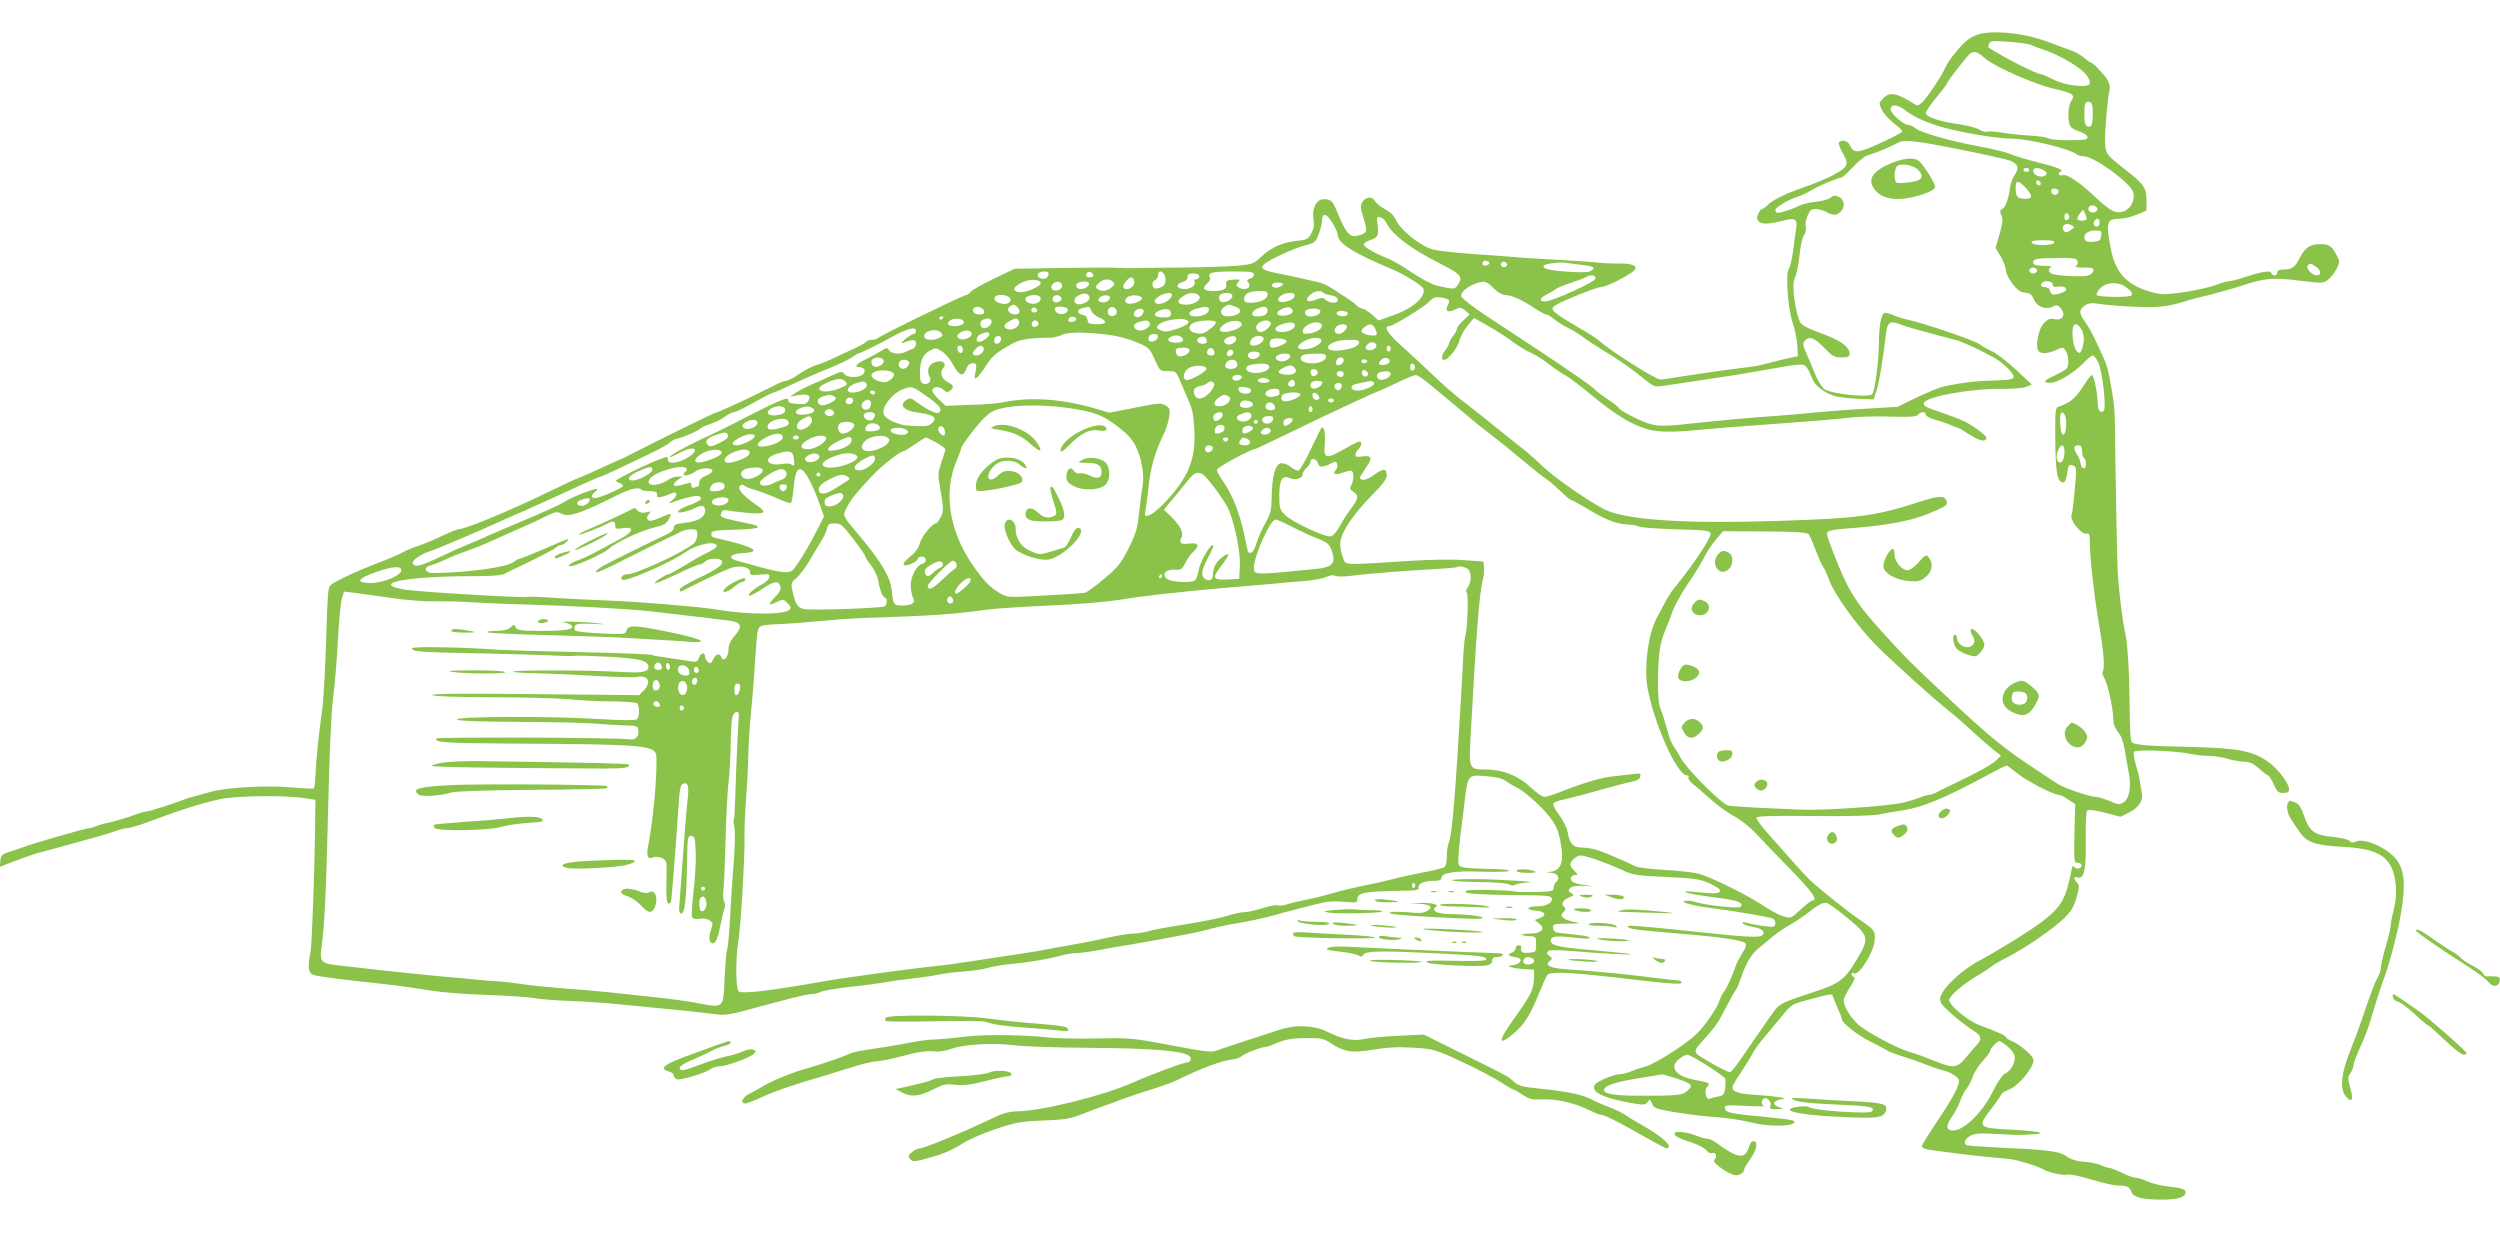 <?xml version="1.0" standalone="no"?>
<!DOCTYPE svg PUBLIC "-//W3C//DTD SVG 20010904//EN"
 "http://www.w3.org/TR/2001/REC-SVG-20010904/DTD/svg10.dtd">
<svg version="1.0" xmlns="http://www.w3.org/2000/svg"
 width="1280pt" height="640pt" viewBox="0 0 1280 640"
 preserveAspectRatio="xMidYMid meet">
<g transform="translate(0,640) scale(0.1,-0.1)"
fill="#8bc34a" stroke="none">
<path d="M10154 6230 c-22 -3 -55 -16 -73 -29 -37 -26 -109 -114 -122 -149
-13 -34 -93 -154 -118 -177 -20 -17 -25 -18 -44 -5 -87 56 -123 61 -156 26
-22 -23 -22 -25 -6 -58 8 -18 36 -49 60 -68 25 -19 45 -38 45 -43 0 -8 -147
-79 -198 -95 -41 -13 -56 -8 -70 24 -12 24 -45 33 -57 14 -3 -5 6 -30 20 -54
21 -37 24 -49 15 -66 -13 -25 -101 -70 -212 -108 -98 -34 -161 -65 -188 -92
-11 -11 -24 -20 -28 -20 -5 0 -14 -11 -20 -25 -9 -19 -8 -27 3 -39 16 -16 54
-14 132 6 56 14 67 5 59 -46 -4 -22 -11 -74 -16 -115 -6 -41 -15 -80 -21 -88
-18 -21 -5 -206 19 -274 11 -31 22 -83 24 -115 l3 -58 -35 -7 c-19 -4 -64 -14
-100 -24 -35 -9 -73 -19 -85 -20 -11 -2 -76 -10 -145 -19 -69 -9 -168 -24
-220 -32 -52 -9 -106 -17 -120 -17 -23 0 -254 146 -305 193 -11 10 -46 34 -77
52 -184 108 -191 114 -145 140 47 26 203 88 223 88 22 0 107 40 157 74 42 28
19 47 -57 47 -34 -1 -81 1 -106 4 -25 3 -124 10 -220 15 -96 5 -193 11 -215
14 -22 2 -116 9 -210 15 -93 7 -188 17 -210 24 -65 18 -168 103 -190 154 -9
20 -28 39 -54 52 -22 12 -45 30 -51 42 -14 25 -48 22 -65 -6 -11 -17 -10 -31
7 -84 21 -69 19 -74 -31 -88 -40 -10 -61 14 -107 127 -21 52 -29 60 -66 60
-38 0 -62 -47 -53 -102 5 -29 2 -49 -11 -73 -16 -29 -22 -33 -73 -38 -73 -7
-136 -35 -184 -82 -36 -35 -45 -38 -115 -45 -43 -4 -183 -9 -312 -10 -129 -1
-246 -2 -260 -3 -14 0 -41 1 -60 2 -19 2 -143 1 -275 -1 l-240 -4 -105 -50
c-58 -28 -111 -58 -119 -67 -7 -9 -17 -17 -22 -17 -16 0 -435 -204 -454 -221
-5 -5 -19 -9 -31 -9 -13 0 -26 -4 -29 -10 -3 -5 -32 -21 -63 -35 -31 -14 -79
-37 -107 -50 -27 -13 -67 -29 -88 -35 -20 -6 -59 -27 -87 -46 -27 -19 -57 -34
-66 -34 -9 0 -42 -13 -73 -30 -75 -39 -269 -130 -279 -130 -9 0 -264 -125
-472 -231 -8 -4 -35 -17 -60 -27 -25 -11 -75 -34 -112 -51 -37 -17 -70 -31
-73 -31 -3 0 -69 -31 -148 -69 -196 -96 -426 -191 -460 -191 -7 0 -44 -15 -82
-33 -39 -19 -94 -42 -124 -52 -30 -10 -68 -26 -85 -36 -17 -9 -74 -34 -126
-53 -96 -37 -203 -86 -234 -109 -14 -10 -17 -34 -21 -132 -9 -288 -17 -444
-25 -505 -18 -127 -30 -246 -34 -323 -1 -42 -6 -80 -9 -83 -3 -3 -52 -1 -109
4 -124 12 -340 1 -418 -22 -30 -8 -66 -18 -80 -22 -14 -3 -34 -9 -45 -13 -70
-27 -183 -63 -201 -65 -12 -1 -34 -7 -50 -13 -43 -17 -141 -45 -161 -48 -10
-1 -31 -7 -46 -13 -16 -7 -33 -12 -39 -12 -18 0 -303 -82 -343 -99 -11 -4 -40
-14 -65 -22 -40 -12 -45 -18 -48 -46 l-3 -31 78 30 c43 16 92 33 108 38 17 5
73 20 125 34 162 44 233 64 279 80 24 9 53 16 64 16 11 0 54 13 96 28 168 63
273 97 376 120 79 18 330 21 430 6 l60 -9 -1 -75 c-1 -231 -17 -671 -24 -705
-15 -65 -12 -103 8 -114 17 -9 134 -25 382 -51 58 -6 155 -20 215 -30 64 -11
189 -21 300 -24 105 -4 212 -11 239 -16 27 -6 110 -12 185 -15 75 -3 183 -10
241 -16 316 -30 458 -45 520 -54 20 -3 64 2 105 13 262 71 343 92 368 92 16 0
38 5 50 12 12 6 78 17 147 25 69 7 150 18 180 23 30 6 93 15 140 20 47 5 108
14 135 20 28 6 86 13 130 16 44 3 100 11 125 19 25 7 77 16 115 19 87 8 184
24 252 42 28 8 65 14 82 14 17 0 66 6 108 14 43 8 123 22 178 31 95 16 182 32
305 56 30 6 78 17 105 25 28 8 91 21 140 29 50 8 122 24 160 34 39 11 90 25
115 31 25 6 77 20 116 30 53 14 89 18 142 13 68 -6 72 -5 72 14 0 32 39 39
212 42 88 1 106 4 102 15 -8 20 26 36 75 36 29 0 41 4 41 14 0 28 66 38 206
33 74 -2 137 -1 140 4 3 5 -41 10 -98 10 -57 1 -116 4 -133 8 -28 6 -30 9 -28
51 1 25 6 79 11 120 6 41 15 117 21 168 16 135 17 136 110 128 50 -4 85 -12
101 -25 14 -10 44 -28 66 -39 22 -11 72 -53 112 -93 77 -79 95 -116 108 -221
8 -69 -10 -104 -53 -111 l-28 -4 28 -2 c32 -1 47 -28 26 -45 -8 -6 -14 -20
-14 -31 0 -18 -7 -20 -95 -22 -52 -1 -101 0 -109 3 -23 7 -230 11 -242 4 -7
-5 -6 -9 3 -12 15 -6 182 -12 330 -12 69 0 99 -4 102 -13 9 -23 -24 -43 -69
-43 -57 0 -68 -18 -14 -22 50 -4 62 -24 24 -38 l-27 -10 23 -19 c34 -27 11
-51 -49 -51 -51 0 -52 -11 0 -13 32 -2 33 -4 33 -42 0 -39 -1 -40 -37 -43 -36
-3 -44 3 -39 31 0 4 -6 7 -14 7 -8 0 -15 -7 -15 -15 0 -9 -10 -20 -22 -24 -24
-9 -16 -16 27 -23 34 -6 23 -32 -15 -39 -33 -5 -33 -6 -10 -12 14 -4 45 -8 70
-9 l45 -3 -1 -46 c-2 -56 -18 -87 -101 -203 -84 -117 -86 -146 -6 -80 55 45
87 95 131 204 19 47 39 91 44 98 15 18 106 15 343 -12 300 -35 345 -38 345
-26 0 5 -8 10 -17 10 -10 1 -52 5 -93 10 -144 19 -346 39 -452 45 -111 7 -143
20 -113 45 14 11 13 14 -2 26 -13 9 -15 16 -7 23 7 8 45 8 130 1 145 -12 315
-21 294 -15 -8 2 -95 11 -193 20 -179 15 -217 24 -217 49 0 22 25 26 112 16
78 -9 108 -7 76 5 -7 3 -50 9 -93 13 -73 6 -80 9 -83 30 -3 21 0 22 75 23 64
1 71 3 36 8 -23 4 -49 13 -57 20 -15 13 -15 15 -1 31 11 12 13 20 6 25 -21 12
-11 36 20 49 29 12 30 14 13 24 -14 8 -16 13 -6 24 8 10 29 14 69 12 l58 -3
-52 7 c-29 4 -58 13 -64 19 -14 14 -3 33 18 33 14 0 13 4 -5 20 -12 12 -22 27
-22 34 0 17 33 46 52 46 26 0 129 -36 203 -70 67 -31 77 -33 237 -40 149 -7
172 -11 223 -34 34 -15 55 -31 52 -38 -4 -14 -31 -15 -127 -5 -41 5 -59 4 -50
-1 8 -5 73 -17 144 -26 123 -15 158 -28 137 -49 -10 -10 -177 8 -228 24 -18 6
-43 9 -55 7 -33 -6 36 -25 137 -38 129 -16 300 -46 313 -54 14 -8 16 -32 3
-40 -8 -5 -94 7 -140 20 -16 5 -22 4 -17 -4 3 -6 27 -14 52 -18 47 -7 68 -29
43 -45 -16 -10 -101 -5 -294 16 -173 19 -344 35 -375 35 -21 -1 -22 -2 -9 -10
15 -9 67 -14 369 -40 104 -9 203 -25 221 -35 14 -9 11 -22 -15 -63 -12 -20
-27 -48 -31 -62 -12 -40 -46 -114 -60 -130 -7 -8 -18 -31 -24 -50 -6 -19 -35
-66 -64 -105 -42 -56 -74 -84 -160 -142 -60 -40 -127 -77 -150 -83 -23 -6 -57
-17 -75 -25 -18 -8 -45 -15 -60 -15 -15 0 -51 -11 -80 -25 -44 -20 -53 -29
-50 -47 4 -28 67 -53 182 -74 73 -13 80 -12 92 4 11 16 13 15 22 -8 9 -23 20
-27 108 -43 55 -9 128 -19 164 -22 120 -9 175 -17 250 -35 76 -18 186 -18 204
0 13 13 -4 17 -134 30 -190 18 -214 23 -218 44 -4 18 2 19 104 14 60 -3 103
-3 97 -1 -16 6 -17 29 -3 38 17 10 41 -16 35 -36 -6 -16 -1 -19 32 -18 38 1
38 1 10 11 -34 12 -30 31 9 39 28 5 28 6 -11 12 -22 4 -78 9 -124 12 -81 5
-111 15 -111 39 0 6 18 38 41 71 22 33 49 77 60 97 10 21 38 60 62 87 23 27
64 76 91 109 47 58 51 61 130 82 131 35 125 34 132 14 4 -11 15 -38 25 -61 11
-23 19 -46 19 -50 0 -20 80 -83 150 -118 41 -20 80 -41 85 -45 6 -5 42 -18 80
-30 39 -12 93 -31 120 -42 28 -11 65 -24 83 -28 42 -10 82 -37 82 -54 0 -29
-36 -95 -111 -206 -43 -64 -79 -122 -79 -128 0 -6 10 -14 23 -16 31 -7 247
-34 337 -42 41 -3 84 -8 95 -9 34 -4 139 -36 160 -49 30 -19 108 -36 132 -30
11 3 65 -8 120 -25 55 -17 118 -31 139 -31 44 0 58 -7 67 -33 10 -27 53 -38
147 -39 88 -1 130 11 130 37 0 16 -16 22 -95 31 -32 4 -77 15 -100 25 -22 10
-49 19 -60 19 -11 0 -42 11 -70 25 -27 13 -56 25 -63 25 -8 0 -28 6 -45 14
-18 8 -57 16 -88 18 -38 3 -67 12 -89 28 -36 26 -96 33 -355 45 -82 4 -153 9
-157 12 -17 10 -6 33 21 48 23 12 52 14 133 9 57 -3 109 -5 116 -5 95 3 112 5
105 12 -4 4 -62 11 -128 14 -192 10 -193 11 -119 109 26 33 48 66 51 73 2 6
22 18 44 27 51 21 134 128 119 156 -14 26 -72 74 -108 89 -18 7 -32 17 -32 21
0 8 -47 29 -132 60 -64 24 -158 101 -158 131 0 20 75 84 149 126 25 15 55 34
66 44 11 9 47 30 81 47 88 44 236 146 292 200 37 37 51 60 64 107 15 52 15 62
2 76 -20 22 -18 32 6 26 31 -8 42 45 39 198 -1 76 2 140 7 145 6 6 40 2 91
-11 l80 -21 42 21 c54 28 75 61 67 103 -4 18 -8 44 -10 58 -1 14 -10 51 -20
82 -9 32 -14 63 -10 69 8 13 220 5 289 -11 22 -5 63 -10 91 -10 28 0 73 -7
100 -15 27 -8 65 -15 85 -15 28 0 46 -9 75 -35 21 -19 42 -35 47 -35 4 0 17
-20 28 -45 17 -39 24 -45 49 -45 22 0 30 5 30 18 0 33 -61 112 -115 147 -77
52 -154 65 -395 71 -232 5 -286 10 -297 27 -5 7 -9 84 -9 172 -2 194 -11 336
-24 390 -11 43 -31 202 -37 300 -3 46 -12 520 -13 630 0 164 -3 223 -15 292
-25 143 -21 130 -79 256 -19 42 -47 92 -61 110 -31 42 -32 62 0 83 18 12 35
14 66 9 43 -7 151 -16 229 -17 86 -2 135 4 210 27 41 13 107 30 147 39 39 10
107 29 150 43 116 39 163 43 297 26 114 -14 120 -14 145 4 14 11 34 36 44 56
18 35 18 37 -2 75 -22 42 -37 52 -81 52 -52 0 -78 -17 -104 -68 -27 -52 -40
-62 -87 -62 -19 0 -29 -5 -29 -15 0 -8 -7 -15 -15 -15 -8 0 -15 5 -15 10 0 17
-43 11 -124 -15 -42 -14 -84 -25 -94 -25 -9 0 -39 -8 -67 -19 -67 -25 -248
-54 -288 -46 -152 30 -223 95 -248 225 -28 141 -23 160 43 160 22 0 62 10 89
21 l49 21 0 53 c0 63 -13 82 -108 156 -100 79 -102 81 -104 146 -2 46 12 209
22 258 7 31 -4 56 -43 98 -23 26 -46 47 -52 47 -5 0 -20 11 -34 24 -15 13 -46
31 -71 39 -25 9 -72 26 -105 39 -106 42 -247 62 -341 48z m245 -60 c9 -5 39
-16 66 -25 28 -8 85 -35 126 -59 75 -44 109 -79 109 -112 0 -27 -125 -14 -189
20 -28 14 -55 26 -61 26 -22 0 -197 89 -269 137 -2 1 -1 10 3 19 6 15 18 16
102 10 53 -4 104 -11 113 -16z m-234 -70 c50 -43 253 -132 350 -154 99 -23
111 -31 90 -62 -15 -24 -20 -81 -9 -121 4 -15 20 -26 47 -35 23 -7 43 -20 45
-29 3 -14 -10 -16 -89 -17 -51 -1 -101 4 -112 10 -11 6 -54 12 -96 14 -42 2
-103 9 -136 14 -33 6 -68 9 -79 6 -10 -3 -30 2 -43 11 -14 9 -64 22 -111 28
-96 14 -162 37 -162 57 0 8 25 43 55 80 30 36 55 69 55 73 0 7 75 105 109 143
23 25 42 21 86 -18z m550 -279 c0 -60 -7 -76 -28 -68 -11 4 -15 21 -15 58 -1
61 3 71 26 67 13 -3 17 -15 17 -57z m-961 15 c45 -34 88 -54 169 -81 91 -29
298 -65 375 -65 89 0 302 -52 337 -82 5 -4 20 -8 33 -8 54 0 246 -141 255
-187 11 -59 -37 -110 -92 -98 -16 3 -56 31 -88 62 -91 87 -157 133 -182 126
-22 -6 -30 12 -8 20 17 6 -33 25 -128 48 -44 11 -96 26 -115 34 -44 18 -94 30
-195 49 -122 22 -277 66 -304 87 -13 11 -31 19 -40 19 -25 0 -91 59 -91 81 0
27 36 25 74 -5z m279 -201 c125 -25 243 -51 262 -59 39 -17 44 -38 19 -74 -9
-13 -18 -37 -21 -55 -9 -64 -24 -107 -40 -116 -14 -7 -15 -13 -6 -34 9 -20 7
-39 -9 -95 l-21 -71 27 -45 c14 -24 26 -56 26 -70 0 -13 15 -44 33 -68 25 -32
41 -44 65 -46 26 -3 35 -10 46 -36 16 -38 63 -54 99 -35 17 10 24 8 39 -11 26
-32 9 -62 -32 -54 -22 5 -34 1 -54 -19 -24 -24 -42 -93 -34 -133 5 -26 43 -29
91 -8 38 18 40 17 53 -1 15 -20 19 -73 6 -91 -4 -6 -31 -22 -59 -35 -59 -27
-67 -39 -25 -39 36 0 118 49 167 99 21 23 44 41 50 41 6 0 19 -16 28 -36 21
-43 43 -232 28 -247 -17 -17 -31 3 -31 43 0 45 -20 140 -30 140 -4 0 -25 -28
-47 -62 -37 -58 -69 -83 -125 -101 -15 -5 -16 -24 -15 -174 2 -169 11 -213 41
-213 8 0 16 16 19 41 6 48 11 54 33 45 14 -5 16 -17 11 -74 -10 -118 -15 -161
-21 -180 -9 -26 49 -98 75 -94 16 3 19 -3 19 -44 0 -78 20 -259 45 -409 26
-151 33 -234 21 -253 -4 -6 0 -22 8 -34 17 -27 46 -157 46 -210 0 -24 8 -46
24 -66 17 -19 28 -51 36 -98 6 -38 15 -89 20 -114 13 -68 2 -128 -26 -147 -22
-14 -28 -14 -73 6 -28 11 -59 21 -70 21 -31 0 -167 46 -198 68 -15 10 -62 41
-103 68 -172 113 -241 169 -474 388 -174 163 -191 180 -309 309 -146 160 -185
222 -260 417 -35 90 -36 95 -29 107 4 6 48 14 97 17 187 13 323 37 411 73 95
38 108 47 101 67 -12 30 -37 29 -135 -2 -227 -74 -314 -86 -727 -99 -482 -16
-783 5 -890 59 -84 43 -257 163 -315 219 -30 29 -67 62 -82 74 -14 11 -82 65
-150 120 -68 55 -150 120 -183 145 -33 25 -97 81 -143 125 -46 44 -119 112
-162 150 -73 64 -99 105 -67 105 19 0 179 98 206 127 20 21 30 24 59 20 44 -8
48 -12 34 -41 -14 -31 2 -39 40 -20 23 12 29 11 50 -6 l23 -20 -32 -30 c-18
-16 -33 -35 -33 -42 0 -7 -9 -24 -20 -38 -11 -14 -20 -30 -20 -36 0 -6 -9 -23
-21 -38 -12 -15 -18 -33 -15 -43 10 -26 75 42 88 93 6 22 25 57 43 78 l32 38
74 -42 c41 -23 97 -59 124 -80 28 -21 68 -45 90 -55 22 -9 65 -35 95 -59 30
-24 69 -50 87 -59 17 -9 80 -57 140 -107 66 -55 140 -107 192 -133 100 -50
156 -56 352 -38 68 7 250 21 404 32 154 11 316 24 360 30 44 6 140 8 213 6
102 -3 135 -1 143 10 14 17 39 17 39 0 0 -7 21 -19 48 -26 26 -7 61 -19 79
-27 17 -8 34 -14 37 -14 3 0 31 -16 62 -36 51 -33 84 -39 84 -15 0 14 -91 78
-135 94 -22 9 -62 23 -90 33 -90 31 -95 33 -95 48 0 33 228 76 395 75 55 -1
113 4 129 10 l29 12 -79 74 c-44 41 -99 84 -124 96 -25 11 -52 27 -60 34 -21
19 -299 114 -380 130 -19 4 -50 14 -67 22 -18 8 -39 13 -46 10 -16 -6 -27 -72
-27 -154 0 -88 -21 -247 -34 -261 -19 -19 -212 1 -246 26 -13 11 -35 45 -47
78 -13 32 -33 80 -45 106 -17 39 -19 50 -8 63 22 26 49 17 99 -35 43 -44 53
-50 90 -50 33 0 41 4 41 18 0 38 -49 72 -163 112 -37 13 -75 32 -84 42 -27 30
-52 196 -35 231 12 24 19 63 29 147 3 30 12 65 20 77 8 12 12 31 8 42 -3 11 1
36 9 55 12 29 20 36 43 36 15 -1 39 -7 53 -15 33 -19 55 -19 74 1 25 24 20 63
-9 76 -20 9 -28 8 -42 -4 -10 -8 -44 -18 -75 -21 -32 -3 -70 -12 -85 -20 -32
-16 -94 -37 -111 -37 -7 0 -12 7 -12 15 0 14 70 55 120 70 14 4 41 17 60 29
39 23 139 66 156 66 6 0 33 24 61 54 29 32 62 58 79 62 27 6 120 45 154 64 28
16 86 10 313 -35z m357 -105 c0 -5 -7 -10 -15 -10 -8 0 -15 5 -15 10 0 6 7 10
15 10 8 0 15 -4 15 -10z m71 0 c24 -13 24 -26 0 -33 -23 -6 -51 10 -51 28 0
17 23 19 51 5z m-14 -76 c-9 -9 -28 6 -21 18 4 6 10 6 17 -1 6 -6 8 -13 4 -17z
m-76 -15 c38 -41 37 -58 -3 -57 -39 1 -48 11 -48 56 0 40 14 41 51 1z m169
-19 c0 -5 -5 -12 -11 -16 -14 -8 -33 11 -25 25 7 11 36 4 36 -9z m198 -87 c5
-17 -26 -29 -40 -15 -6 6 -7 15 -3 22 9 14 37 9 43 -7z m-55 -55 c-5 -10 -37
-10 -46 -2 -3 4 1 16 11 29 l17 22 11 -21 c6 -12 9 -24 7 -28z m-88 12 c0 -7
-6 -15 -12 -17 -8 -3 -13 4 -13 17 0 13 5 20 13 18 6 -3 12 -11 12 -18z
m-3771 -34 c14 -25 26 -51 26 -59 0 -43 78 -92 290 -181 51 -22 142 -79 147
-93 16 -42 -52 -102 -156 -138 l-73 -26 -34 31 c-19 16 -41 30 -49 30 -7 0
-21 8 -31 18 -9 9 -32 26 -49 37 -18 11 -50 32 -71 46 -22 14 -52 29 -69 33
-67 16 -164 37 -225 49 -93 19 -90 35 15 86 47 23 109 48 138 55 48 12 53 16
69 57 9 24 17 56 17 72 1 41 25 33 55 -17z m272 6 c32 -64 124 -134 278 -212
105 -53 117 -67 92 -105 -19 -29 -17 -28 -111 -7 -22 5 -78 35 -125 66 -46 32
-105 66 -130 75 -59 23 -113 54 -117 68 -2 6 12 16 31 23 41 13 46 24 39 80
-5 37 -4 42 13 38 10 -2 24 -14 30 -26z m3654 -2 c0 -11 -7 -20 -15 -20 -15 0
-21 21 -8 33 12 13 23 7 23 -13z m-145 -36 c-24 -18 -34 -18 -42 2 -8 22 16
35 41 22 19 -10 19 -11 1 -24z m153 -31 c-3 -24 -8 -28 -41 -31 -27 -2 -39 1
-43 13 -10 24 15 45 53 45 32 0 34 -2 31 -27z m-241 -35 c-5 -17 -109 -17
-115 0 -3 9 14 12 58 12 45 0 61 -3 57 -12z m120 -94 c3 -9 0 -20 -8 -25 -9
-6 5 -9 39 -9 45 0 53 -3 50 -17 -2 -9 -14 -20 -28 -24 -24 -7 -131 -3 -177 7
-25 5 -31 29 -10 37 6 3 -12 6 -40 6 -39 1 -53 5 -53 15 0 21 15 24 123 25 81
1 99 -2 104 -15z m-3013 -15 c-7 -11 -34 -12 -34 -1 0 14 11 21 26 15 8 -3 11
-9 8 -14z m91 2 c7 -12 -12 -24 -25 -16 -11 7 -4 25 10 25 5 0 11 -4 15 -9z
m383 -7 c64 -7 76 -16 44 -33 -24 -13 -219 2 -234 17 -8 8 -8 13 3 16 24 9 73
14 99 11 14 -2 53 -7 88 -11z m3760 -10 c27 -18 29 -44 4 -44 -23 0 -56 35
-47 49 8 15 17 14 43 -5z m-1428 -19 c0 -8 -9 -15 -20 -15 -11 0 -20 7 -20 15
0 8 9 15 20 15 11 0 20 -7 20 -15z m-5062 -22 c-4 -20 -27 -27 -47 -14 -19 12
-4 31 25 31 19 0 25 -5 22 -17z m230 -1 c2 -7 -6 -12 -17 -12 -21 0 -27 11
-14 24 9 9 26 2 31 -12z m369 -18 c2 -24 -3 -34 -21 -44 -13 -7 -29 -9 -35 -6
-16 10 -13 36 4 42 8 4 15 15 15 26 0 34 34 17 37 -18z m453 20 c0 -9 -9 -18
-20 -21 -16 -4 -18 -9 -9 -19 22 -27 -17 -46 -50 -25 -13 8 -13 12 -1 26 12
15 10 16 -26 13 -32 -2 -38 -6 -36 -22 5 -25 -14 -36 -65 -36 -51 0 -61 12
-32 39 12 11 18 24 14 30 -14 24 10 31 116 31 93 0 109 -2 109 -16z m-280 -9
c0 -8 -7 -15 -16 -15 -8 0 -12 -5 -9 -10 12 -19 -16 -40 -51 -40 -41 0 -47 26
-9 36 16 4 25 13 25 25 0 14 7 19 30 19 20 0 30 -5 30 -15z m2028 -12 c-3 -17
-214 -114 -255 -116 -34 -3 -32 16 4 34 18 9 39 21 47 28 7 6 42 21 77 32 35
12 71 25 79 30 26 15 52 11 48 -8z m-2362 -8 c8 -20 -13 -45 -37 -45 -23 0
-24 18 -2 42 20 22 32 23 39 3z m-478 -13 c6 -18 -84 -55 -115 -47 -32 8 -25
26 18 48 38 19 90 19 97 -1z m371 4 c10 -11 7 -17 -11 -30 -25 -18 -46 -20
-68 -6 -12 7 -12 12 4 29 22 24 58 27 75 7z m-261 -18 c4 -20 -35 -35 -51 -19
-7 7 -6 15 3 26 16 19 44 16 48 -7z m135 15 c12 -11 -14 -33 -39 -33 -25 0
-34 24 -11 33 18 8 43 8 50 0z m997 -9 c0 -2 -8 -8 -18 -13 -23 -12 -55 4 -33
18 12 8 51 4 51 -5z m1076 -19 c20 -20 45 -35 58 -35 32 0 89 -25 150 -66 28
-19 56 -34 63 -34 6 0 24 -11 40 -24 15 -13 48 -33 73 -46 25 -12 61 -35 80
-49 19 -15 67 -46 105 -69 79 -48 143 -93 209 -147 42 -34 50 -37 89 -31 37 5
206 31 372 56 33 5 112 19 175 30 63 12 131 23 149 23 37 2 40 -2 73 -78 15
-34 66 -71 117 -84 20 -5 71 -11 115 -13 l79 -3 13 39 c14 38 36 172 49 289 7
66 21 77 69 58 17 -7 54 -19 81 -26 28 -7 77 -21 110 -30 33 -9 76 -20 95 -25
32 -7 105 -40 199 -91 44 -24 101 -79 101 -98 0 -13 -17 -16 -96 -19 -92 -2
-169 -11 -260 -30 -23 -5 -86 -31 -140 -57 l-99 -48 -150 -9 c-82 -4 -195 -13
-250 -18 -55 -6 -158 -15 -230 -20 -128 -9 -265 -21 -440 -40 -157 -17 -180
-14 -272 30 -46 22 -83 44 -83 49 0 4 -26 25 -57 46 -32 21 -63 45 -69 52 -14
16 -131 97 -302 210 -74 49 -188 124 -255 168 -67 44 -123 88 -125 97 -4 21
27 49 71 65 48 17 55 16 93 -22z m2864 19 c0 -12 7 -15 24 -12 31 6 55 -7 41
-21 -6 -6 -24 -13 -41 -17 -26 -5 -32 -2 -37 15 -3 13 -13 21 -26 21 -21 0
-27 10 -14 23 13 14 53 7 53 -9z m370 -11 c30 -20 40 -34 34 -45 -7 -12 -172
-10 -179 2 -3 5 5 21 19 35 30 30 89 34 126 8z m-4390 -41 c0 -23 -39 -42 -85
-42 -28 0 -35 4 -35 20 0 26 26 39 78 40 34 0 42 -3 42 -18z m286 9 c5 -5 22
-11 39 -13 39 -4 49 -38 11 -38 -13 0 -31 7 -39 15 -14 13 -19 13 -51 0 -43
-18 -61 -1 -26 27 24 20 51 23 66 9z m-1198 -24 c4 -19 -41 -42 -65 -33 -20 8
-15 32 10 44 30 15 51 11 55 -11z m422 14 c0 -29 -65 -60 -84 -41 -8 8 -5 16
14 30 26 20 70 27 70 11z m139 -5 c16 -19 -22 -46 -66 -46 -49 0 -52 23 -8 48
28 16 60 15 74 -2z m171 -1 c0 -21 -47 -42 -62 -27 -6 6 -8 18 -5 26 8 21 67
22 67 1z m318 -2 c-4 -20 -66 -39 -80 -25 -15 15 20 42 53 42 23 0 30 -4 27
-17z m-1459 -7 c16 -20 -10 -39 -43 -30 -29 7 -40 19 -31 34 9 15 61 12 74 -4z
m157 3 c11 -19 -20 -41 -49 -33 -28 6 -36 29 -14 37 22 10 56 7 63 -4z m109
-9 c0 -8 -10 -16 -22 -18 -22 -3 -32 16 -16 32 12 11 38 2 38 -14z m248 5 c-3
-17 -29 -29 -48 -21 -14 5 -15 9 -5 22 14 16 56 16 53 -1z m164 -1 c5 -14 -52
-35 -72 -28 -18 7 -19 16 -3 32 15 15 70 12 75 -4z m-639 -46 c20 -20 14 -38
-13 -38 -29 0 -45 28 -24 41 18 12 23 11 37 -3z m1116 2 c49 -18 23 -49 -42
-50 -30 0 -41 29 -17 46 22 17 26 17 59 4z m-1286 -22 c3 -13 -3 -18 -22 -18
-27 0 -41 14 -31 31 10 16 49 6 53 -13z m272 1 c0 -5 -7 -9 -15 -9 -15 0 -20
12 -9 23 8 8 24 -1 24 -14z m156 10 c3 -6 0 -15 -7 -20 -21 -14 -53 -6 -57 14
-3 13 3 17 27 17 16 0 33 -5 37 -11z m121 -9 c3 -12 21 -27 39 -35 47 -19 42
-35 -10 -35 -39 0 -45 3 -48 23 -2 14 -11 23 -25 25 -13 2 -23 10 -23 17 0 12
12 17 53 24 5 0 11 -8 14 -19z m131 -3 c4 -20 -25 -34 -40 -19 -15 15 -1 44
19 40 10 -2 19 -11 21 -21z m472 8 c0 -19 -31 -35 -69 -35 -42 0 -41 27 2 39
48 14 67 13 67 -4z m300 -4 c0 -21 -19 -31 -56 -31 -30 0 -31 23 -1 38 35 17
57 14 57 -7z m128 -2 c2 -11 -7 -18 -29 -23 -50 -10 -68 12 -26 32 29 14 51
11 55 -9z m-763 2 c3 -5 -2 -17 -11 -26 -21 -21 -52 -1 -33 21 13 16 35 18 44
5z m140 -16 c0 -17 -7 -20 -39 -20 -45 0 -57 17 -24 33 34 16 63 11 63 -13z
m765 11 c0 -24 -62 -37 -75 -16 -11 18 5 30 41 30 22 0 34 -5 34 -14z m141
-11 c0 -5 -7 -12 -16 -13 -23 -5 -47 6 -40 19 8 13 56 8 56 -6z m-2071 -19 c0
-3 -4 -8 -10 -11 -5 -3 -10 -1 -10 4 0 6 5 11 10 11 6 0 10 -2 10 -4z m681
-11 c0 -5 -9 -11 -21 -13 -20 -3 -27 8 -13 22 10 9 34 3 34 -9z m-576 -15 c0
-16 -45 -26 -72 -16 -13 5 -13 9 -2 22 16 19 74 15 74 -6z m140 10 c9 -15 -14
-40 -36 -40 -22 0 -27 35 -6 43 21 9 36 8 42 -3z m139 1 c17 -26 -24 -58 -58
-45 -22 8 -16 26 15 41 29 15 36 16 43 4z m871 -11 c0 -8 -23 -22 -58 -33 -48
-16 -62 -18 -84 -8 -24 11 -25 14 -11 28 32 31 153 42 153 13z m-769 -1 c8
-14 -18 -31 -30 -19 -9 9 0 30 14 30 5 0 12 -5 16 -11z m570 -1 c12 -19 -33
-48 -59 -39 -29 11 -28 33 3 42 38 11 48 10 56 -3z m339 3 c3 -5 -10 -22 -30
-36 -28 -22 -41 -26 -70 -21 -41 8 -48 37 -12 54 28 13 104 15 112 3z m132 -8
c9 -26 -97 -58 -111 -34 -4 5 6 19 21 30 30 22 84 25 90 4z m149 5 c8 -13 -30
-48 -52 -48 -8 0 -17 7 -21 16 -12 31 56 60 73 32z m124 -13 c0 -19 -31 -35
-69 -35 -39 0 -41 25 -3 38 41 15 72 14 72 -3z m136 4 c10 -17 -18 -39 -59
-46 -30 -4 -37 -2 -37 10 0 34 79 63 96 36z m129 -8 c7 -12 -22 -41 -40 -41
-21 0 -28 19 -15 35 14 17 46 20 55 6z m147 -16 c15 -32 8 -38 -36 -30 -40 8
-45 21 -18 41 26 20 41 17 54 -11z m3612 3 c18 -26 20 -65 6 -104 -10 -25 -12
-26 -27 -12 -8 9 -18 36 -20 62 -9 73 11 98 41 54z m-5964 -13 c0 -8 -6 -15
-12 -15 -7 -1 -26 -12 -43 -26 -21 -18 -24 -24 -10 -19 51 19 65 18 65 -4 0
-12 -8 -24 -17 -27 -10 -3 -26 -10 -35 -15 -28 -15 -76 -11 -86 8 -9 15 -13
14 -43 -5 -19 -12 -53 -30 -75 -41 -49 -23 -64 -41 -35 -41 26 0 36 -17 21
-35 -17 -21 -86 -20 -98 1 -8 15 -16 13 -73 -13 -35 -16 -83 -38 -105 -47 -23
-10 -54 -27 -70 -37 l-29 -20 37 7 c53 9 72 0 58 -26 -9 -18 -19 -21 -58 -18
-36 2 -47 7 -46 19 2 20 -43 2 -230 -94 -66 -35 -164 -83 -216 -106 -86 -40
-175 -91 -158 -91 4 0 28 11 53 24 76 41 104 11 29 -31 -46 -26 -94 -30 -94
-8 0 8 -2 15 -5 15 -23 0 -188 -75 -259 -118 -5 -3 0 -9 12 -13 12 -5 22 -12
22 -16 0 -11 -119 -63 -142 -63 -22 0 -23 13 -3 30 9 7 14 14 12 16 -7 7 -135
-43 -164 -64 -15 -10 -104 -52 -198 -91 -93 -39 -188 -80 -210 -90 -22 -11
-60 -27 -85 -37 -25 -9 -91 -39 -148 -66 -101 -48 -131 -55 -139 -31 -5 14 47
49 92 62 26 7 283 117 400 171 22 10 51 23 65 28 14 6 109 49 212 96 102 48
189 86 193 86 4 0 39 15 78 34 40 19 115 55 168 80 53 25 102 52 108 60 7 8
27 18 44 22 32 7 108 41 117 53 3 4 24 13 48 21 24 7 57 24 74 37 18 13 39 23
47 23 8 0 55 23 103 50 48 28 92 50 98 50 5 0 42 16 82 36 40 19 123 56 183
80 61 25 122 53 137 64 15 11 29 20 31 20 9 0 96 42 172 84 84 46 125 56 125
31z m129 -9 c10 -12 8 -17 -8 -25 -25 -14 -68 -14 -76 -1 -20 32 60 55 84 26z
m156 -6 c0 -21 -52 -37 -68 -21 -10 10 -8 15 8 27 24 18 60 14 60 -6z m90 1
c6 -11 -32 -41 -52 -41 -22 0 -14 30 10 40 29 12 35 12 42 1z m635 -9 c36 -6
93 -22 126 -37 56 -24 61 -29 86 -85 26 -59 27 -60 67 -60 37 0 43 -3 55 -32
8 -18 24 -55 36 -83 37 -84 39 -92 45 -187 7 -118 -18 -204 -85 -293 -87 -116
-184 -187 -166 -122 3 12 11 66 16 119 11 105 33 181 74 266 15 29 29 73 32
96 6 39 4 46 -17 59 -22 15 -35 14 -156 -10 l-133 -26 -72 21 c-174 51 -336
61 -473 32 -22 -5 -97 -11 -167 -13 l-127 -5 -36 35 c-20 19 -34 40 -32 46 6
19 37 20 58 1 15 -14 21 -14 34 -4 22 18 19 28 -15 45 -31 16 -40 51 -19 72
13 13 4 33 -16 33 -51 0 -77 -38 -55 -80 12 -22 -9 -44 -34 -34 -12 4 -16 19
-16 55 0 61 16 96 53 115 26 14 31 13 60 -5 17 -11 43 -42 57 -68 31 -58 51
-65 67 -23 8 21 18 30 33 30 20 0 21 -3 15 -42 -7 -38 -6 -41 8 -30 9 8 30 35
47 62 32 49 50 64 130 109 42 24 90 31 198 32 18 0 45 7 60 15 30 16 145 14
262 -4z m228 -9 c-4 -22 -48 -31 -48 -10 0 19 10 27 32 27 13 0 18 -6 16 -17z
m129 -16 c-5 -16 -69 -15 -75 1 -5 17 39 32 61 20 10 -5 16 -15 14 -21z m-934
17 c9 -10 -4 -34 -19 -34 -8 0 -14 6 -14 13 0 22 19 35 33 21z m1055 -17 c3
-12 -4 -17 -22 -17 -27 0 -37 24 -13 33 19 8 32 2 35 -16z m152 8 c0 -17 -29
-34 -47 -28 -31 11 -10 40 30 42 9 1 17 -6 17 -14z m140 0 c0 -16 -30 -35 -54
-35 -19 0 -21 21 -4 38 17 17 58 15 58 -3z m117 -11 c4 -11 -46 -34 -73 -34
-17 0 -18 37 -1 44 20 8 70 2 74 -10z m177 7 c10 -15 -31 -43 -72 -48 -52 -7
-62 11 -20 37 34 21 83 27 92 11z m194 -18 c-6 -33 -158 -54 -158 -23 0 22 47
40 103 40 50 0 58 -2 55 -17z m89 -10 c6 -16 -30 -34 -47 -23 -11 7 -12 11 0
25 15 18 41 17 47 -2z m-2117 -24 c0 -24 -23 -21 -28 4 -2 10 3 17 12 17 10 0
16 -9 16 -21z m105 11 c9 -15 -14 -40 -36 -40 -23 0 -24 13 -3 34 18 19 30 20
39 6z m2085 -5 c0 -8 -4 -15 -10 -15 -5 0 -10 7 -10 15 0 8 5 15 10 15 6 0 10
-7 10 -15z m-1030 -10 c0 -17 -38 -35 -57 -28 -7 3 -13 14 -13 24 0 15 7 19
35 19 25 0 35 -4 35 -15z m128 -8 c2 -12 -3 -17 -17 -17 -12 0 -21 6 -21 13 0
31 32 34 38 4z m96 4 c3 -5 -1 -14 -8 -20 -16 -13 -32 2 -21 19 8 12 22 13 29
1z m136 -15 c0 -16 -34 -31 -50 -21 -22 14 -10 35 20 35 19 0 30 -5 30 -14z
m153 -3 c12 -11 -14 -33 -39 -33 -28 0 -42 19 -23 31 17 10 53 12 62 2z m187
-8 c0 -19 -31 -35 -69 -35 -39 0 -61 9 -61 25 0 18 16 23 78 24 39 1 52 -3 52
-14z m-2266 -20 c8 -21 -39 -44 -56 -27 -6 6 -8 18 -5 26 8 20 53 21 61 1z
m2356 0 c0 -16 -27 -32 -37 -22 -3 4 -3 13 0 22 8 20 37 20 37 0z m235 -5 c0
-9 -11 -16 -27 -18 -30 -4 -36 6 -16 26 16 16 43 11 43 -8z m-2460 -9 c0 -8
-8 -19 -17 -25 -22 -13 -44 5 -34 29 7 20 51 16 51 -4z m1680 -6 c0 -13 -8
-21 -24 -23 -32 -5 -48 12 -31 33 18 22 55 15 55 -10z m665 15 c0 -5 -7 -10
-15 -10 -8 0 -15 5 -15 10 0 6 7 10 15 10 8 0 15 -4 15 -10z m-504 -22 c16
-25 -56 -49 -100 -32 -26 10 -18 32 12 37 54 8 81 7 88 -5z m749 -8 c0 -7 -6
-15 -12 -17 -8 -3 -13 4 -13 17 0 13 5 20 13 18 6 -3 12 -11 12 -18z m-1068
-6 c5 -15 -86 -66 -105 -59 -21 8 -10 48 18 62 29 15 82 13 87 -3z m451 3 c19
-22 -2 -39 -44 -35 -44 3 -49 17 -13 35 31 16 44 16 57 0z m-2054 -28 c11 -10
-9 -36 -35 -44 -26 -9 -80 16 -77 35 5 26 86 33 112 9z m2172 10 c7 -12 -15
-31 -28 -23 -4 3 -8 12 -8 20 0 17 26 19 36 3z m254 -23 c-13 -13 -35 7 -25
24 5 8 11 8 21 -1 10 -8 12 -15 4 -23z m-120 9 c0 -8 -6 -15 -14 -15 -17 0
-28 14 -19 24 12 12 33 6 33 -9z m240 0 c0 -17 -38 -35 -57 -28 -7 3 -13 11
-13 18 0 15 15 23 48 24 13 1 22 -5 22 -14z m-762 -17 c-7 -20 -48 -23 -48 -4
0 11 9 16 26 16 16 0 24 -5 22 -12z m943 -20 c50 -41 192 -159 239 -199 19
-17 63 -51 97 -77 34 -26 107 -85 163 -132 56 -47 111 -90 122 -96 11 -7 41
-33 67 -58 26 -25 50 -46 55 -46 5 0 36 -17 70 -37 99 -61 158 -85 212 -88 29
-1 58 -6 65 -11 8 -5 93 -11 189 -14 149 -4 175 -7 178 -21 4 -22 -85 -156
-186 -280 -22 -26 -42 -62 -93 -160 -41 -81 -62 -246 -44 -350 33 -183 152
-449 202 -449 8 0 11 -5 8 -10 -4 -6 6 -21 22 -33 15 -12 55 -47 89 -77 34
-31 88 -70 121 -88 33 -17 83 -57 113 -89 29 -32 109 -115 177 -184 111 -114
143 -159 113 -159 -6 0 -33 -21 -61 -47 -49 -46 -50 -46 -89 -34 -22 6 -70 32
-107 57 -74 50 -252 138 -323 160 -25 7 -103 16 -175 20 -74 4 -141 12 -155
20 -31 16 -99 46 -167 73 -28 12 -72 21 -97 21 -52 0 -69 18 -80 82 -4 21 -23
58 -42 84 -20 25 -33 52 -31 59 3 6 20 15 39 18 18 4 67 16 108 27 150 42 226
62 260 69 23 4 36 13 38 25 4 17 -1 18 -44 12 -27 -3 -74 -9 -104 -12 -58 -7
-151 -35 -259 -78 -36 -14 -73 -26 -83 -26 -11 0 -43 22 -71 49 -63 59 -143
91 -225 91 -92 0 -92 -1 -82 180 30 537 44 717 61 786 6 22 9 54 7 70 l-3 29
-100 7 c-56 5 -173 3 -265 -3 -354 -23 -339 -23 -351 8 -27 71 -23 104 21 176
23 38 77 104 121 148 55 55 79 86 79 103 0 39 -16 40 -64 5 -28 -20 -51 -29
-62 -25 -15 6 -15 8 0 31 9 14 23 36 32 50 21 32 11 45 -31 38 -27 -4 -35 -2
-35 9 0 9 7 21 15 28 16 14 20 40 6 40 -5 0 -42 -18 -81 -41 -92 -52 -104 -48
-97 30 4 53 -4 93 -17 80 -3 -3 -28 -53 -56 -112 -28 -60 -56 -107 -63 -107
-8 0 -26 9 -41 21 -14 11 -36 19 -48 17 -29 -4 -46 -69 -47 -177 -1 -63 -6
-81 -31 -127 -17 -29 -37 -75 -46 -103 -9 -31 -20 -51 -29 -51 -8 0 -15 1 -15
3 0 1 -9 43 -20 92 -23 109 -61 203 -106 268 -19 26 -34 54 -34 61 0 12 173
106 194 106 3 0 90 41 193 91 186 91 440 209 448 209 2 0 41 18 87 40 46 22
89 40 96 40 7 0 31 -15 53 -32z m-801 1 c0 -5 -13 -9 -30 -9 -30 0 -41 15 -17
23 17 5 47 -3 47 -14z m-2170 -4 c10 -13 6 -18 -26 -31 -86 -37 -155 -12 -72
26 52 24 81 25 98 5z m2300 -11 c0 -14 -21 -19 -33 -7 -9 9 13 34 24 27 5 -3
9 -12 9 -20z m-2192 -6 c3 -17 -38 -38 -74 -38 -38 0 -27 32 16 47 41 14 54
12 58 -9z m1779 5 c2 -6 -8 -25 -22 -42 -32 -37 -70 -42 -80 -10 -8 25 2 38
35 44 13 2 28 9 34 15 12 12 28 9 33 -7z m553 9 c0 -14 -23 -32 -42 -32 -18 0
-25 20 -11 33 9 10 53 9 53 -1z m265 -2 c8 -13 -48 -40 -85 -40 -36 0 -42 27
-7 34 55 12 63 14 74 15 6 0 14 -3 18 -9z m-165 -14 c0 -8 -5 -18 -11 -22 -14
-8 -33 11 -25 25 10 16 36 13 36 -3z m-2125 -55 c45 -31 70 -55 70 -67 0 -36
-46 -19 -141 51 -10 7 -20 6 -31 -1 -45 -28 -15 -59 65 -68 69 -8 92 -25 67
-50 -18 -18 -33 -20 -115 -16 -56 2 -125 32 -135 58 -14 36 44 110 100 130 45
16 45 16 120 -37z m1660 29 c0 -23 -59 -20 -63 3 -3 15 2 18 30 15 21 -2 33
-8 33 -18z m145 0 c0 -5 0 -13 1 -17 0 -5 -14 -11 -31 -14 -35 -7 -55 15 -29
32 19 12 59 11 59 -1z m-2070 -10 c0 -5 -4 -10 -9 -10 -6 0 -13 5 -16 10 -3 6
1 10 9 10 9 0 16 -4 16 -10z m2178 -12 c-3 -7 -22 -19 -43 -26 -41 -14 -62 -5
-52 22 8 20 101 23 95 4z m91 -2 c8 -10 9 -16 1 -21 -13 -8 -30 3 -30 21 0 18
14 18 29 0z m-2485 -2 c26 -10 19 -24 -20 -40 -28 -12 -39 -12 -50 -3 -18 14
-3 36 29 42 12 2 23 5 24 6 1 0 8 -2 17 -5z m2020 0 c33 -13 2 -53 -41 -54
-43 0 -27 39 24 59 1 1 8 -2 17 -5z m-1918 -33 c-10 -16 -36 -13 -36 3 0 17
21 27 34 16 4 -5 5 -13 2 -19z m92 -17 c-4 -25 -36 -30 -45 -8 -4 11 1 22 12
30 22 16 39 5 33 -22z m2372 26 c0 -5 -7 -10 -15 -10 -8 0 -15 5 -15 10 0 6 7
10 15 10 8 0 15 -4 15 -10z m-415 -20 c0 -10 -12 -16 -32 -18 -32 -3 -45 13
-26 32 13 12 58 2 58 -14z m113 -13 c3 -12 -3 -17 -22 -17 -25 0 -35 18 -19
34 12 12 38 2 41 -17z m-1043 -8 c121 -19 160 -34 234 -90 52 -40 78 -67 97
-106 30 -61 45 -153 33 -208 -4 -22 -12 -81 -17 -131 -8 -78 -15 -104 -53
-180 -39 -77 -54 -97 -124 -156 -44 -37 -89 -70 -100 -73 -11 -2 -105 -9 -209
-14 -185 -11 -190 -10 -225 11 -56 33 -88 67 -147 154 -117 174 -145 373 -73
532 10 23 19 48 19 55 0 7 29 49 65 95 43 55 77 87 102 98 72 32 241 37 398
13z m-1465 -8 c0 -14 -10 -21 -36 -26 -46 -8 -69 9 -40 31 30 21 76 18 76 -5z
m140 9 c22 -14 1 -30 -46 -33 -64 -4 -44 36 21 42 6 0 17 -4 25 -9z m2560 -5
c0 -8 -4 -15 -10 -15 -5 0 -10 7 -10 15 0 8 5 15 10 15 6 0 10 -7 10 -15z
m-2450 -21 c0 -17 -36 -19 -46 -3 -8 14 14 29 33 22 7 -3 13 -11 13 -19z m210
-8 c0 -7 -6 -19 -13 -25 -17 -13 -54 10 -43 27 10 17 56 15 56 -2z m1780 -1
c0 -8 -9 -19 -20 -25 -16 -9 -22 -8 -27 6 -3 9 0 20 8 25 21 13 39 11 39 -6z
m145 5 c11 -18 -16 -41 -43 -38 -34 4 -40 26 -10 37 31 13 46 13 53 1z m4173
-30 c4 -42 -6 -86 -18 -74 -9 9 -14 52 -12 92 3 35 26 21 30 -18z m-6421 3 c7
-19 -29 -53 -58 -53 -29 0 -23 37 9 54 35 20 41 19 49 -1z m2361 0 c-4 -20
-35 -30 -50 -15 -15 15 0 32 28 32 19 0 25 -5 22 -17z m-2480 -15 c2 -12 -7
-20 -35 -27 -52 -15 -73 -14 -73 4 0 36 101 58 108 23z m2580 10 c-6 -16 -36
-34 -44 -26 -3 4 -4 14 -1 23 7 17 51 21 45 3z m-2740 -15 c-4 -22 -56 -39
-71 -23 -9 9 -7 15 7 26 28 20 68 19 64 -3z m2562 7 c0 -5 -4 -10 -10 -10 -5
0 -10 5 -10 10 0 6 5 10 10 10 6 0 10 -4 10 -10z m-2067 -14 c6 -16 -32 -46
-58 -46 -18 0 -30 24 -21 45 7 20 72 20 79 1z m132 -17 c0 -9 -14 -15 -37 -17
-29 -2 -38 1 -38 12 0 8 8 19 17 24 21 12 58 0 58 -19z m1765 -4 c0 -12 -21
-25 -41 -25 -17 0 -9 38 9 43 22 5 32 -1 32 -18z m-1432 -13 c2 -12 -1 -22 -6
-22 -15 0 -34 28 -27 40 10 17 30 6 33 -18z m1577 18 c7 -11 -42 -37 -51 -27
-4 3 -4 13 -1 22 7 17 42 21 52 5z m-1775 -10 c11 -7 12 -12 4 -20 -15 -15
-84 -2 -84 16 0 16 56 19 80 4z m1864 1 c9 -14 -19 -32 -38 -25 -13 5 -14 9
-5 20 13 16 35 18 43 5z m-2776 -32 c2 -9 -16 -24 -44 -37 -39 -19 -49 -21
-60 -10 -18 18 -5 35 41 51 46 17 59 16 63 -4z m136 -4 c-2 -14 -64 -44 -91
-45 -34 0 -28 17 15 40 38 20 78 23 76 5z m141 5 c11 -17 -10 -34 -59 -49 -72
-21 -91 4 -28 37 41 23 77 28 87 12z m85 -10 c0 -5 -7 -10 -15 -10 -8 0 -15 5
-15 10 0 6 7 10 15 10 8 0 15 -4 15 -10z m140 -5 c0 -20 -58 -55 -92 -55 -48
0 -45 25 7 53 39 21 85 22 85 2z m130 -10 c0 -20 -37 -42 -82 -50 -57 -11 -49
15 15 47 54 26 67 27 67 3z m189 11 c13 -16 -10 -39 -52 -55 -69 -27 -110 0
-66 43 27 26 101 33 118 12z m245 -22 c25 -14 46 -30 46 -35 0 -5 -9 -35 -20
-66 -17 -49 -18 -65 -9 -117 21 -125 22 -132 5 -164 -9 -18 -20 -32 -24 -32
-19 0 -73 -66 -82 -100 -7 -26 -24 -49 -51 -71 -25 -20 -37 -35 -31 -41 11
-11 72 17 72 32 0 6 9 10 20 10 25 0 27 -30 3 -36 -32 -9 -62 -68 -60 -116 2
-24 6 -49 11 -56 16 -26 -2 -42 -49 -42 -51 0 -51 0 -60 81 -7 65 -53 142
-158 268 -97 116 -93 107 -73 149 20 42 57 88 137 171 52 54 138 121 156 121
4 0 30 16 57 35 27 19 53 35 57 35 3 0 27 -12 53 -26z m1494 15 c-2 -6 -8 -10
-13 -10 -5 0 -11 4 -13 10 -2 6 4 11 13 11 9 0 15 -5 13 -11z m96 5 c25 -9 19
-34 -7 -34 -30 0 -40 10 -26 27 13 15 12 15 33 7z m-174 -48 c0 -15 -24 -28
-34 -19 -13 14 -5 33 14 33 11 0 20 -6 20 -14z m4360 -18 c0 -39 -13 -63 -29
-54 -14 9 -14 41 -1 67 16 29 30 23 30 -13z m90 3 c0 -17 5 -33 10 -36 6 -3
10 -18 10 -31 0 -32 -24 -27 -28 7 -2 13 -10 32 -18 43 -20 29 -17 46 6 46 15
0 20 -7 20 -29z m-6965 -9 c0 -14 -56 -39 -107 -49 -42 -8 -36 22 10 47 41 22
97 23 97 2z m141 7 c9 -15 -9 -30 -53 -46 -49 -17 -73 -16 -73 1 0 33 109 72
126 45z m221 -11 c4 -7 8 -25 9 -41 1 -22 -1 -25 -11 -17 -8 7 -28 8 -48 5
-78 -15 -105 28 -32 51 53 16 72 16 82 2z m138 -17 c0 -20 -53 -37 -68 -21 -9
9 -7 15 8 26 24 18 60 15 60 -5z m179 13 c29 -11 16 -31 -31 -49 -106 -41
-185 -10 -86 33 49 21 90 27 117 16z m106 -24 c0 -24 -56 -62 -85 -58 -32 5
-23 27 20 52 50 30 65 31 65 6z m2267 -20 c6 -24 24 -25 64 -5 26 14 30 14 35
0 4 -8 1 -22 -6 -30 -19 -22 -6 -29 31 -16 18 6 38 11 45 11 17 0 18 -43 3
-73 -10 -18 -8 -23 10 -35 29 -19 27 -34 -11 -85 -18 -23 -44 -64 -58 -90 -14
-27 -34 -50 -46 -53 -27 -7 -201 74 -236 111 -25 25 -28 35 -28 94 0 85 15
111 54 93 30 -13 66 -1 66 22 0 7 9 21 20 31 11 10 20 24 20 32 0 21 31 15 37
-7z m-3407 -35 c0 -17 -69 -55 -100 -55 -36 0 -21 26 28 47 58 26 72 27 72 8z
m175 6 c3 -5 1 -12 -5 -16 -5 -3 -10 -10 -10 -15 0 -11 41 0 60 16 21 18 82
22 87 6 3 -7 -10 -19 -31 -27 -24 -10 -36 -22 -36 -35 0 -11 -2 -20 -4 -20 -2
0 -11 -3 -20 -6 -11 -4 -16 -1 -16 11 0 13 -5 16 -22 10 -50 -15 -68 -17 -68
-7 0 6 10 18 22 26 l22 16 -25 0 c-13 0 -35 -7 -47 -16 -54 -37 -120 -35 -96
3 23 37 172 80 189 54z m390 -10 c0 -21 -63 -51 -89 -42 -32 12 -27 45 9 52
45 10 80 6 80 -10z m114 0 c17 -11 7 -40 -16 -47 -10 -3 -32 -12 -50 -21 -32
-15 -63 -12 -63 6 0 11 48 47 81 60 31 12 31 12 48 2z m128 -55 c15 -28 37
-80 49 -116 l23 -65 -31 -60 c-52 -103 -114 -203 -133 -217 -18 -14 -67 -8
-154 16 -47 14 -102 28 -121 33 -58 14 -45 37 23 41 91 5 67 27 -68 61 -22 5
-53 13 -68 16 -20 4 -27 11 -25 23 3 15 19 17 121 20 65 1 117 7 117 12 0 5
-10 12 -22 14 -178 37 -174 36 -164 62 4 11 13 14 29 11 12 -3 59 -9 105 -13
95 -8 103 1 40 44 -64 44 -94 80 -80 94 8 8 15 8 24 1 7 -6 32 -16 55 -22 24
-7 72 -25 109 -41 36 -17 69 -28 73 -25 5 2 11 39 15 82 9 110 37 120 83 29z
m53 34 c0 -5 -4 -10 -10 -10 -5 0 -10 5 -10 10 0 6 5 10 10 10 6 0 10 -4 10
-10z m1954 4 c23 -9 122 -144 140 -190 32 -85 57 -213 54 -281 l-3 -67 -62 -3
c-76 -3 -79 6 -28 73 43 56 45 72 4 42 -33 -25 -49 -54 -49 -94 0 -27 -29 -34
-48 -11 -14 17 -6 49 30 115 15 28 24 52 19 52 -18 0 -69 -91 -75 -134 -4 -26
-13 -47 -22 -50 -30 -12 -119 -5 -139 10 -30 22 -8 50 39 47 32 -2 38 1 55 35
10 20 28 46 40 56 35 32 27 49 -19 43 -45 -6 -56 3 -40 33 12 23 -9 62 -62
113 l-29 27 31 38 c18 20 53 63 78 95 45 56 55 63 86 51z m-1814 -15 c13 -9
13 -12 -4 -22 -10 -7 -34 -22 -53 -34 -48 -32 -81 -39 -89 -19 -8 22 9 40 59
65 47 23 65 26 87 10z m-630 -48 c0 -13 -9 -20 -32 -24 -42 -6 -51 -1 -38 24
15 26 70 27 70 0z m318 -8 c-2 -10 -10 -18 -18 -18 -8 0 -16 8 -18 18 -2 12 3
17 18 17 15 0 20 -5 18 -17z m-744 -10 c4 -5 24 -8 44 -8 29 0 37 -4 36 -17
-1 -14 4 -17 25 -12 14 4 34 11 45 16 33 17 40 -7 9 -32 -19 -16 -22 -21 -8
-15 67 26 134 42 146 34 20 -12 2 -26 -56 -47 -57 -21 -74 -44 -23 -33 19 4
43 13 55 19 35 19 53 15 53 -13 0 -33 -36 -55 -104 -62 -46 -5 -56 -9 -56 -25
0 -13 -17 -26 -57 -44 -52 -24 -243 -118 -301 -149 -13 -7 -29 -18 -35 -24
-27 -27 24 -6 176 72 89 45 176 88 192 95 17 7 41 19 55 27 14 8 40 15 58 15
29 0 32 -3 32 -28 0 -16 -8 -36 -17 -44 -52 -45 -296 -158 -340 -158 -23 0
-40 -17 -28 -28 14 -14 240 83 320 138 66 46 165 65 165 32 0 -4 -21 -18 -47
-31 -27 -12 -80 -43 -119 -67 -40 -24 -76 -44 -80 -44 -14 0 -77 -41 -71 -46
3 -3 52 18 110 45 57 28 111 51 120 51 8 0 20 7 27 15 14 17 76 20 85 4 12
-18 -21 -43 -119 -89 -53 -25 -96 -51 -96 -58 0 -8 3 -12 8 -10 163 82 243
119 269 124 46 9 83 -2 83 -25 0 -16 6 -17 51 -13 46 4 51 3 47 -14 -1 -11
-19 -27 -37 -36 -41 -20 -81 -58 -63 -58 7 0 36 16 65 35 59 40 83 44 92 14 5
-15 -1 -29 -24 -53 -40 -42 -39 -50 4 -29 34 16 36 16 57 -5 18 -18 20 -24 10
-34 -26 -26 -214 -26 -372 1 -93 15 -380 39 -550 46 -80 3 -206 9 -280 14 -74
5 -138 7 -141 5 -11 -7 -562 26 -626 37 -183 32 6 69 352 69 104 0 146 4 165
15 14 8 41 22 60 30 88 41 186 91 198 103 7 6 19 12 26 12 8 0 20 8 27 17 17
20 26 23 -123 -41 -59 -25 -111 -46 -116 -46 -5 0 -20 -8 -33 -18 -34 -26
-232 -54 -409 -56 -45 -1 -56 30 -13 40 15 4 48 17 73 29 25 12 74 32 110 44
36 13 73 27 83 32 10 5 71 32 135 60 64 28 145 64 179 82 56 28 65 29 88 17
36 -19 94 -1 278 91 76 38 115 47 131 32z m1033 -30 c6 -18 -31 -52 -62 -55
-24 -2 -31 1 -33 18 -2 17 6 25 35 37 41 17 55 17 60 0z m-587 -23 c0 -16 -30
-31 -57 -28 -38 4 -37 31 2 39 32 6 55 1 55 -11z m-710 2 c0 -14 -23 -32 -41
-32 -28 0 -33 19 -7 29 29 12 48 13 48 3z m3589 -136 c36 -19 91 -45 121 -57
71 -27 78 -34 92 -80 16 -55 -3 -74 -85 -82 -319 -32 -317 -32 -317 7 0 60 84
246 111 246 6 0 41 -15 78 -34z m-2240 -66 c34 -44 61 -83 61 -88 0 -5 13 -26
30 -47 16 -20 32 -54 36 -74 7 -48 24 -91 35 -91 14 0 11 -40 -3 -45 -31 -10
-386 -21 -415 -13 -32 9 -42 27 -58 104 -5 27 -2 35 23 55 16 13 46 53 67 89
21 36 48 81 60 100 12 19 25 47 29 63 5 23 12 27 40 27 31 0 40 -8 95 -80z
m4891 25 c5 -6 21 -42 35 -79 14 -37 32 -77 40 -89 8 -12 21 -41 29 -63 25
-73 138 -231 238 -334 64 -67 306 -285 373 -337 27 -21 83 -69 124 -108 42
-38 92 -82 111 -97 l35 -26 -20 -21 c-23 -23 -93 -63 -205 -116 -41 -19 -87
-42 -102 -50 -14 -8 -33 -15 -42 -15 -8 0 -30 -6 -48 -14 -18 -7 -55 -19 -82
-25 -80 -19 -415 -42 -533 -36 -59 2 -160 7 -223 10 -63 3 -126 8 -140 10 -36
8 -216 189 -247 248 -8 18 -24 42 -33 54 -10 13 -26 53 -35 90 -10 38 -24 83
-32 101 -10 24 -15 66 -14 140 1 142 9 196 36 262 13 30 31 77 40 104 10 27
45 90 79 140 34 50 72 112 84 137 12 25 38 64 58 87 l36 42 214 -1 c153 -1
216 -5 224 -14z m-4432 -153 c2 -7 -4 -15 -14 -19 -10 -3 -26 -15 -36 -25 -21
-21 -34 -23 -41 -5 -7 19 3 31 38 50 33 18 47 17 53 -1z m69 1 c4 -11 0 -21
-11 -27 -10 -6 -40 -33 -67 -59 -45 -43 -69 -52 -69 -27 0 14 114 129 128 129
7 1 16 -7 19 -16z m-2842 -33 c0 -26 -93 -65 -155 -65 -82 0 -72 22 25 56 86
30 130 33 130 9z m5456 10 c23 -13 26 -66 4 -97 -9 -13 -11 -24 -5 -28 9 -6 4
-186 -7 -215 -3 -8 -7 -49 -10 -90 -2 -41 -6 -109 -8 -150 -34 -591 -49 -776
-67 -823 -6 -16 -11 -48 -10 -72 0 -24 -5 -48 -11 -54 -7 -5 -61 -19 -122 -30
-60 -12 -132 -28 -160 -36 -27 -7 -88 -21 -135 -30 -47 -10 -112 -25 -145 -35
-33 -10 -96 -26 -140 -35 -44 -9 -95 -21 -112 -27 -18 -5 -37 -7 -43 -3 -5 3
-39 -3 -76 -15 -36 -11 -77 -20 -91 -20 -14 0 -46 -6 -72 -14 -45 -15 -125
-31 -228 -48 -107 -17 -159 -26 -198 -37 -22 -6 -56 -11 -75 -11 -19 0 -73 -9
-120 -19 -47 -11 -110 -24 -140 -29 -111 -20 -186 -33 -230 -42 -25 -4 -79
-13 -120 -19 -41 -6 -131 -19 -200 -30 -69 -11 -154 -23 -190 -26 -119 -12
-466 -59 -580 -79 -272 -48 -416 -66 -438 -52 -15 9 -16 168 -3 247 13 70 35
440 33 544 -1 44 3 132 8 195 5 63 10 160 11 215 1 55 7 161 15 235 7 74 16
182 19 240 11 164 13 183 27 191 13 9 32 11 128 15 30 1 109 7 175 14 66 6
170 14 230 16 364 12 449 18 640 44 39 5 180 14 315 20 144 6 292 19 360 30
114 19 291 39 530 60 69 6 175 15 235 20 61 6 144 13 185 16 41 4 87 13 103
21 17 8 33 10 43 5 8 -5 41 -5 72 -1 84 11 300 28 432 35 63 3 117 8 119 10 8
7 32 4 52 -6z m-1561 -40 c0 -5 -5 -10 -11 -10 -5 0 -7 5 -4 10 3 6 8 10 11
10 2 0 4 -4 4 -10z m-980 -22 c0 -12 -62 -68 -74 -68 -14 0 -4 26 21 52 28 29
53 37 53 16z m-2970 -89 c79 -12 174 -19 230 -18 52 1 138 -1 190 -5 52 -3
174 -9 270 -11 244 -7 527 -22 640 -35 161 -18 352 -41 405 -48 62 -9 69 -29
26 -78 -21 -24 -31 -45 -31 -68 0 -39 -26 -69 -36 -42 -9 24 -29 19 -43 -10
-9 -21 -14 -24 -26 -14 -8 7 -15 18 -15 26 0 25 -20 25 -30 -1 -9 -24 -14 -26
-43 -21 -17 3 -68 11 -112 17 -44 6 -84 13 -89 16 -5 3 -169 10 -365 14 -196
4 -383 10 -416 12 -183 14 -445 18 -445 8 0 -17 31 -20 330 -26 157 -3 323 -8
370 -10 91 -5 114 -5 145 -2 11 1 88 -2 170 -6 152 -9 195 -20 195 -52 0 -26
-33 -32 -145 -25 -155 9 -527 10 -547 2 -10 -4 44 -8 120 -9 75 -2 215 -8 311
-14 95 -6 187 -8 203 -5 57 11 75 -27 34 -69 l-24 -24 -532 5 c-367 4 -530 3
-526 -5 4 -6 108 -10 300 -11 161 0 339 -5 397 -10 57 -6 156 -11 221 -11 64
-1 121 -5 128 -9 15 -9 16 -68 2 -82 -7 -7 -65 -7 -204 1 -248 15 -734 13
-718 -3 7 -7 108 -11 323 -12 172 -1 346 -5 388 -9 42 -4 108 -8 145 -9 64 -1
69 -3 72 -24 5 -35 -15 -53 -52 -47 -49 9 -976 12 -982 4 -12 -20 45 -24 366
-26 719 -4 759 -8 761 -70 3 -108 -17 -322 -41 -445 -12 -61 -6 -80 24 -68 15
5 32 4 47 -4 23 -12 24 -15 21 -118 -2 -67 1 -109 8 -113 5 -3 12 0 15 7 4 11
21 228 42 531 3 48 9 70 20 74 26 10 32 -11 23 -87 -5 -41 -16 -178 -25 -305
-9 -126 -17 -239 -18 -249 -1 -10 3 -21 9 -23 20 -7 29 72 32 275 2 113 3 122
21 122 17 0 20 -9 23 -82 2 -46 -3 -136 -11 -200 -7 -64 -11 -124 -8 -132 4
-11 15 -13 39 -10 20 3 40 0 52 -9 17 -12 17 -17 6 -49 -13 -36 -9 -68 9 -68
16 0 28 30 41 100 7 36 16 72 20 81 4 8 3 23 -2 33 -6 10 -7 37 -4 59 3 23 8
140 11 260 3 119 10 250 15 290 5 39 10 124 11 187 1 63 4 129 8 145 7 34 37
42 34 10 -4 -41 -15 -284 -18 -403 -2 -68 -5 -126 -8 -128 -3 -3 -1 -20 3 -39
4 -19 3 -91 -2 -162 -11 -139 -12 -160 -22 -337 -4 -66 -10 -125 -14 -130 -3
-6 -8 -69 -12 -140 -6 -159 -4 -157 -127 -134 -48 10 -151 24 -228 32 -77 8
-186 20 -242 26 -56 6 -162 15 -235 20 -73 6 -164 15 -203 21 -38 6 -97 13
-130 15 -33 2 -89 6 -125 10 -36 4 -78 8 -95 9 -57 4 -370 36 -450 46 -44 5
-111 13 -148 17 -80 9 -90 19 -82 82 17 120 25 292 35 715 7 296 16 501 26
575 8 63 19 194 24 290 5 96 14 192 20 213 l11 38 52 -6 c29 -4 113 -15 187
-26z m2880 -15 c0 -8 -7 -14 -15 -14 -15 0 -21 21 -9 33 10 9 24 -2 24 -19z
m-1492 -337 c2 -12 -3 -17 -17 -17 -12 0 -21 6 -21 13 0 31 32 34 38 4z m42
-3 c0 -8 -4 -14 -10 -14 -5 0 -10 9 -10 21 0 11 5 17 10 14 6 -3 10 -13 10
-21z m100 -25 c0 -16 -5 -20 -27 -17 -30 3 -44 35 -22 49 19 11 49 -8 49 -32z
m45 1 c-5 -8 -11 -8 -17 -2 -6 6 -7 16 -3 22 5 8 11 8 17 2 6 -6 7 -16 3 -22z
m-5 -44 c0 -8 -4 -17 -9 -21 -12 -7 -24 12 -16 25 9 15 25 12 25 -4z m-192
-23 c4 -24 -26 -40 -34 -18 -8 21 3 47 19 43 6 -3 13 -14 15 -25z m140 -22
c-4 -36 -35 -40 -44 -7 -8 34 12 62 33 44 8 -6 13 -23 11 -37z m272 15 c0 -22
-11 -46 -21 -46 -5 0 -9 14 -9 30 0 20 5 30 15 30 8 0 15 -6 15 -14z m-415
-87 c10 -15 -1 -23 -20 -15 -9 3 -13 10 -10 16 8 13 22 13 30 -1z m127 -24 c0
-5 -5 -11 -11 -13 -6 -2 -11 4 -11 13 0 9 5 15 11 13 6 -2 11 -8 11 -13z
m6826 -334 c45 -38 187 -111 214 -111 8 0 29 -11 48 -24 l35 -23 -4 -151 c-3
-138 -1 -150 14 -149 10 1 20 -4 22 -10 6 -18 -27 -29 -37 -12 -6 9 -10 6 -13
-12 -30 -152 -50 -188 -149 -266 -52 -41 -232 -153 -334 -207 -64 -35 -146
-105 -175 -152 -17 -29 -19 -40 -11 -59 10 -22 112 -109 175 -148 31 -20 34
-40 10 -65 -10 -10 -35 -39 -56 -65 -47 -57 -65 -59 -167 -17 -40 16 -91 35
-114 41 -66 17 -238 109 -277 148 -40 40 -69 90 -69 119 0 10 14 40 32 67 21
32 28 50 20 53 -7 2 -12 8 -12 14 0 6 7 8 15 4 25 -9 97 108 103 166 5 52 2
56 -89 118 -51 34 -205 158 -243 195 -29 28 -80 85 -220 244 -31 35 -55 69
-53 75 3 8 89 10 288 8 175 -2 305 1 339 8 30 6 82 15 116 20 105 15 221 63
439 181 50 27 94 49 98 49 5 0 29 -18 55 -39z m-3083 -570 c3 -5 1 -12 -5 -16
-5 -3 -10 1 -10 9 0 18 6 21 15 7z m-3635 -21 c0 -5 -4 -10 -10 -10 -5 0 -10
5 -10 10 0 6 5 10 10 10 6 0 10 -4 10 -10z m6 -65 c7 -26 -11 -59 -27 -49 -10
6 -12 58 -2 67 13 13 23 7 29 -18z m5843 -85 c108 -89 112 -104 55 -201 -69
-116 -90 -133 -230 -179 -146 -47 -175 -61 -197 -92 -9 -13 -32 -45 -52 -73
-19 -27 -65 -94 -101 -147 -36 -54 -70 -98 -76 -98 -16 0 -161 81 -170 94 -13
19 -10 24 46 85 30 33 64 77 74 98 43 82 72 136 81 147 5 6 16 33 25 59 26 77
53 122 91 153 19 16 52 43 73 60 20 17 60 44 87 59 28 16 68 43 90 60 54 43
77 55 97 52 9 -1 58 -36 107 -77z m-1604 -220 c0 -9 -11 -16 -27 -18 -27 -3
-38 14 -21 32 12 12 48 2 48 -14z m2420 -435 c18 -13 36 -36 39 -50 8 -31 -17
-79 -50 -93 -13 -7 -36 -41 -59 -87 -57 -119 -168 -221 -220 -201 -22 8 -19
28 11 72 15 21 33 56 40 77 7 21 22 50 33 63 11 14 25 42 32 62 6 20 29 56 50
79 22 24 39 47 39 53 0 11 36 50 47 50 3 0 21 -11 38 -25z m-1535 -100 c49
-31 90 -61 93 -68 2 -7 2 -28 0 -49 -4 -30 -10 -37 -31 -41 -15 -2 -35 -7 -44
-11 -13 -6 -19 -2 -24 19 -4 15 -2 31 5 38 20 20 12 25 -51 36 -106 18 -145
65 -92 108 16 13 35 23 43 23 8 0 53 -25 101 -55z m-159 -66 c82 -28 89 -34
61 -61 -25 -26 -53 -29 -247 -28 -124 0 -176 8 -182 27 -7 21 54 43 174 62 65
10 121 19 124 20 3 1 34 -9 70 -20z"/>
<path d="M9686 5566 c-98 -41 -126 -83 -90 -134 24 -34 68 -52 126 -51 67 1
182 38 186 60 1 9 -16 45 -40 80 -40 59 -46 64 -83 67 -25 1 -62 -7 -99 -22z
m137 -38 c30 -35 18 -52 -43 -61 -30 -4 -60 -5 -67 -3 -17 7 -17 68 0 85 18
18 88 5 110 -21z"/>
<path d="M9668 3568 c-21 -32 -29 -63 -22 -81 11 -29 71 -58 128 -62 48 -4 59
-1 86 21 33 28 40 67 16 99 -13 18 -16 17 -52 -23 -20 -23 -46 -42 -56 -42
-30 0 -68 45 -68 80 0 36 -12 39 -32 8z"/>
<path d="M10090 3170 c0 -6 5 -19 12 -29 14 -23 6 -47 -21 -54 -26 -6 -61 19
-61 44 0 10 -4 19 -10 19 -15 0 -12 -43 5 -67 13 -19 68 -43 98 -43 14 0 47
40 47 59 0 11 -12 33 -26 50 -26 31 -44 40 -44 21z"/>
<path d="M10340 2913 c-38 -11 -63 -30 -77 -56 -26 -52 1 -95 74 -116 34 -10
62 8 87 57 21 41 21 47 -11 77 -36 34 -54 43 -73 38z m24 -59 c23 -9 20 -51
-4 -59 -32 -10 -60 4 -60 29 0 12 3 26 7 29 8 9 36 9 57 1z"/>
<path d="M10586 2681 c-24 -26 -17 -70 15 -94 32 -23 60 -17 78 17 11 20 10
28 -3 48 -13 20 -54 48 -70 48 -2 0 -11 -9 -20 -19z"/>
<path d="M5090 4218 c-23 -10 -22 -12 28 -19 72 -12 113 -31 161 -74 50 -46
64 -39 27 13 -42 61 -161 105 -216 80z"/>
<path d="M5620 4222 c-83 -11 -190 -84 -190 -130 0 -11 16 0 48 32 56 58 102
80 148 72 18 -4 35 -2 38 3 9 14 -16 27 -44 23z"/>
<path d="M5095 4042 c-56 -36 -97 -87 -98 -123 -2 -32 0 -34 28 -33 59 3 199
34 206 46 14 23 -16 53 -56 56 -30 3 -43 -2 -65 -23 -50 -47 -71 -3 -23 47 34
36 97 39 137 7 33 -26 43 -20 19 9 -27 32 -109 39 -148 14z"/>
<path d="M5540 4045 c-24 -14 -24 -14 26 -15 55 0 74 -12 74 -47 0 -32 -21
-38 -60 -18 -18 9 -41 14 -52 12 -12 -3 -23 2 -31 13 -15 25 -37 7 -37 -31 0
-23 7 -32 40 -49 52 -26 143 -19 165 14 20 28 19 79 -2 105 -24 27 -90 36
-123 16z"/>
<path d="M5378 3904 c-3 -3 4 -34 15 -70 19 -56 19 -66 7 -74 -26 -17 -60 -11
-86 16 -29 28 -57 28 -62 1 -7 -35 16 -47 93 -47 41 0 80 3 89 6 24 9 19 48
-14 114 -31 62 -33 64 -42 54z"/>
<path d="M5144 3716 c-6 -27 27 -106 55 -129 35 -30 129 -59 169 -52 72 12
192 129 163 158 -14 14 -29 0 -50 -49 -11 -24 -26 -46 -33 -48 -7 -2 -39 -11
-70 -21 -55 -16 -58 -16 -103 4 -47 21 -75 63 -75 114 0 46 -45 65 -56 23z"/>
<path d="M3305 3830 c-3 -5 -2 -10 4 -10 5 0 13 5 16 10 3 6 2 10 -4 10 -5 0
-13 -4 -16 -10z"/>
<path d="M3220 3785 c-28 -15 -153 -73 -218 -100 -23 -10 -40 -20 -38 -22 4
-4 116 39 148 57 27 15 38 12 38 -10 0 -18 4 -20 40 -14 58 9 54 -18 -7 -51
-27 -14 -77 -42 -113 -61 -36 -20 -84 -43 -107 -51 -51 -18 -71 -40 -27 -29
40 10 155 64 176 82 40 37 168 97 241 114 46 11 60 19 71 42 17 34 18 34 -45
7 -37 -16 -53 -19 -61 -11 -8 8 -7 16 3 28 13 16 12 17 -13 11 -18 -5 -32 -2
-42 8 -8 8 -16 15 -18 14 -2 0 -14 -7 -28 -14z"/>
<path d="M3016 3629 c-43 -22 -76 -43 -73 -45 5 -5 123 52 157 75 34 23 -10 8
-84 -30z"/>
<path d="M2873 3567 c-18 -6 -33 -15 -33 -19 0 -11 9 -9 55 12 43 20 30 24
-22 7z"/>
<path d="M3759 3420 c-19 -10 -41 -26 -48 -34 -22 -27 13 -20 47 9 17 14 35
25 40 25 6 0 14 5 17 10 10 16 -16 11 -56 -10z"/>
<path d="M8797 3562 c-43 -47 7 -119 53 -77 26 23 26 71 1 85 -27 14 -35 13
-54 -8z"/>
<path d="M8676 3314 c-29 -28 -12 -64 29 -64 43 0 62 50 26 70 -27 14 -37 13
-55 -6z"/>
<path d="M8605 2976 c-9 -14 -15 -33 -13 -43 4 -24 52 -29 84 -8 40 26 28 56
-28 70 -21 5 -30 2 -43 -19z"/>
<path d="M8624 2699 c-17 -19 -17 -23 -3 -47 19 -35 45 -39 75 -11 29 27 30
40 6 62 -25 23 -55 21 -78 -4z"/>
<path d="M8803 2553 c-18 -7 -16 -42 3 -50 24 -9 64 14 64 37 0 15 -6 20 -27
19 -16 0 -34 -3 -40 -6z"/>
<path d="M8990 2394 c-11 -12 -10 -18 3 -31 18 -18 44 -12 54 13 11 30 -35 45
-57 18z"/>
<path d="M2755 3220 c-3 -6 5 -10 19 -10 14 0 28 5 31 10 3 6 -5 10 -19 10
-14 0 -28 -4 -31 -10z"/>
<path d="M2890 3213 c14 -3 29 -9 35 -14 21 -20 -23 -29 -147 -29 -110 0 -128
2 -137 17 -9 17 -10 17 -28 0 -14 -12 -36 -17 -73 -17 -29 0 -50 -3 -46 -7 3
-4 145 -11 314 -15 169 -5 339 -10 377 -13 39 -2 115 -7 170 -10 55 -3 134 -7
175 -11 138 -10 23 29 -204 69 -88 16 -112 13 -119 -13 -5 -18 -14 -19 -128
-13 -68 3 -128 9 -133 14 -5 4 -6 15 -3 23 5 12 22 14 89 12 81 -4 81 -4 18 4
-69 8 -203 10 -160 3z"/>
<path d="M2310 3170 c0 -6 28 -9 68 -9 66 1 66 2 22 10 -63 11 -90 11 -90 -1z"/>
<path d="M2315 2960 c70 -11 295 -11 270 0 -11 5 -87 8 -170 8 -110 -1 -137
-3 -100 -8z"/>
<path d="M2273 2496 c-35 -5 -63 -13 -63 -17 0 -7 284 -11 887 -14 102 0 136
6 121 21 -5 5 -228 10 -758 17 -69 1 -153 -2 -187 -7z"/>
<path d="M2300 2380 c-160 -9 -193 -19 -157 -48 15 -13 113 -7 167 10 22 7
173 12 413 14 208 1 381 5 384 8 4 3 4 8 1 11 -8 8 -675 13 -808 5z"/>
<path d="M2590 2209 c-36 -4 -132 -12 -213 -17 -82 -6 -151 -12 -154 -15 -3
-3 -2 -10 2 -16 10 -18 280 -14 340 5 28 8 86 17 129 20 85 5 99 9 76 24 -17
11 -87 11 -180 -1z"/>
<path d="M2991 1991 c-102 -6 -141 -21 -87 -35 35 -9 265 3 306 16 91 28 40
32 -219 19z"/>
<path d="M3187 1843 c-14 -13 -6 -22 29 -33 19 -7 49 -27 66 -46 35 -39 53
-42 68 -15 23 44 6 101 -25 83 -13 -7 -28 -5 -51 4 -36 15 -76 18 -87 7z"/>
<path d="M9936 2244 c-17 -17 -13 -34 8 -34 17 0 48 35 39 43 -11 12 -31 8
-47 -9z"/>
<path d="M9714 2170 c-31 -12 -37 -26 -18 -44 20 -20 27 -20 54 2 14 11 19 23
15 35 -8 19 -19 20 -51 7z"/>
<path d="M9361 2126 c-15 -18 -3 -46 19 -46 10 0 21 7 24 16 6 16 -9 44 -24
44 -4 0 -13 -6 -19 -14z"/>
<path d="M11717 2293 c-13 -12 -7 -58 11 -84 9 -15 29 -44 44 -66 37 -56 83
-72 226 -79 193 -10 256 -57 269 -202 3 -36 -1 -80 -11 -120 -9 -35 -16 -72
-16 -83 0 -10 -11 -58 -25 -105 -14 -47 -25 -97 -25 -110 0 -12 -9 -38 -20
-57 -11 -18 -37 -87 -59 -153 -21 -65 -56 -159 -76 -209 -48 -118 -57 -198
-25 -238 31 -39 42 -18 23 45 -13 44 -13 52 1 73 9 14 16 32 16 41 0 9 13 44
28 78 35 76 46 106 83 231 17 55 37 116 45 135 22 56 62 203 80 297 39 203 27
287 -53 348 -59 45 -137 71 -168 57 -18 -8 -26 -8 -35 2 -6 8 -43 17 -86 21
-93 8 -121 29 -148 110 -14 41 -27 60 -44 66 -28 11 -27 11 -35 2z"/>
<path d="M7765 1940 c3 -5 30 -10 58 -9 38 0 47 3 32 9 -29 12 -98 12 -90 0z"/>
<path d="M7434 1893 c4 -5 67 -8 140 -9 73 0 140 -6 152 -12 12 -7 26 -7 35
-1 7 5 34 9 59 10 73 3 -134 17 -269 18 -68 0 -121 -2 -117 -6z"/>
<path d="M7328 1833 c6 -2 18 -2 25 0 6 3 1 5 -13 5 -14 0 -19 -2 -12 -5z"/>
<path d="M7418 1833 c6 -2 18 -2 25 0 6 3 1 5 -13 5 -14 0 -19 -2 -12 -5z"/>
<path d="M8102 1809 c18 -7 33 -7 45 0 14 8 9 10 -27 10 -42 -1 -43 -1 -18
-10z"/>
<path d="M8253 1805 c21 -8 45 -11 53 -8 25 10 -5 23 -51 22 l-40 0 38 -14z"/>
<path d="M7040 1790 c0 -6 27 -10 62 -10 74 0 73 5 -4 14 -37 4 -58 2 -58 -4z"/>
<path d="M7265 1773 c61 -5 75 -16 44 -36 -19 -12 -40 -14 -95 -8 -39 3 -82 4
-95 0 -28 -7 44 -15 226 -25 204 -10 234 -11 245 -4 13 8 -88 20 -170 20 -59
0 -96 19 -69 36 20 12 -19 23 -81 21 l-55 -1 50 -3z"/>
<path d="M7373 1768 c-2 -5 22 -8 54 -9 32 0 94 -2 138 -4 57 -3 72 -1 50 5
-39 11 -235 17 -242 8z"/>
<path d="M7713 1753 c9 -2 23 -2 30 0 6 3 -1 5 -18 5 -16 0 -22 -2 -12 -5z"/>
<path d="M6835 1741 c-61 -5 -65 -7 -35 -13 43 -8 267 -4 277 5 3 4 -21 7 -54
7 -33 0 -73 2 -89 4 -16 2 -60 0 -99 -3z"/>
<path d="M8065 1740 c28 -12 88 -12 80 0 -3 6 -27 10 -53 9 -35 0 -42 -3 -27
-9z"/>
<path d="M8300 1739 c-22 -6 -20 -7 12 -8 21 -1 95 -3 165 -5 101 -3 112 -2
53 4 -136 14 -205 17 -230 9z"/>
<path d="M7695 1690 c34 -5 64 -4 70 1 5 5 -18 8 -60 8 l-70 -2 60 -7z"/>
<path d="M6645 1683 c14 -15 152 -26 160 -13 4 6 -17 10 -57 10 -35 0 -74 3
-88 6 -17 5 -22 3 -15 -3z"/>
<path d="M6825 1671 c3 -6 34 -11 67 -11 76 0 72 5 -10 14 -44 5 -62 4 -57 -3z"/>
<path d="M8134 1668 c-3 -4 19 -8 48 -8 29 0 64 -3 78 -6 20 -5 23 -4 13 6
-13 14 -131 21 -139 8z"/>
<path d="M7025 1660 c30 -8 132 -13 124 -6 -2 2 -38 6 -79 9 -46 3 -63 2 -45
-3z"/>
<path d="M7296 1641 c71 -12 339 -22 289 -11 -22 4 -107 10 -190 13 -92 4
-130 3 -99 -2z"/>
<path d="M12370 1636 c0 -9 124 -94 283 -196 37 -23 76 -54 87 -67 23 -29 54
-27 58 5 3 18 -2 22 -25 23 -15 1 -34 1 -41 0 -7 -1 -15 5 -18 14 -4 9 -28 27
-53 40 -26 13 -53 31 -61 40 -7 9 -27 23 -43 32 -16 8 -60 37 -98 64 -61 44
-89 58 -89 45z"/>
<path d="M6620 1621 c0 -5 4 -12 8 -15 14 -8 398 -15 411 -7 7 4 -57 11 -141
15 -84 4 -181 10 -215 12 -38 3 -63 1 -63 -5z"/>
<path d="M7060 1602 c0 -12 83 -20 108 -10 13 5 12 7 -8 7 -14 1 -42 4 -62 7
-24 4 -38 3 -38 -4z"/>
<path d="M7250 1590 c20 -13 33 -13 25 0 -3 6 -14 10 -23 10 -15 0 -15 -2 -2
-10z"/>
<path d="M8185 1591 c35 -10 161 -14 152 -5 -3 3 -45 7 -94 9 -58 3 -78 1 -58
-4z"/>
<path d="M7438 1573 c7 -3 16 -2 19 1 4 3 -2 6 -13 5 -11 0 -14 -3 -6 -6z"/>
<path d="M7488 1573 c7 -3 16 -2 19 1 4 3 -2 6 -13 5 -11 0 -14 -3 -6 -6z"/>
<path d="M6805 1549 c-26 -9 -9 -15 69 -23 32 -4 67 -11 79 -17 15 -9 22 -8
28 3 11 19 82 21 354 8 236 -11 275 -16 275 -32 0 -7 -45 -9 -127 -8 -165 4
-193 2 -173 -9 18 -11 261 -22 301 -14 20 4 29 12 29 24 0 13 7 19 24 19 14 0
28 5 31 10 4 6 -10 10 -34 10 -36 0 -576 23 -766 33 -39 2 -80 0 -90 -4z"/>
<path d="M8474 1486 c23 -18 42 -21 51 -6 3 6 -3 10 -14 10 -10 0 -28 3 -38 6
-16 5 -16 4 1 -10z"/>
<path d="M7015 1480 c22 -9 272 -14 263 -4 -4 3 -69 7 -145 9 -83 2 -130 0
-118 -5z"/>
<path d="M8031 1486 c2 -2 40 -6 84 -9 48 -3 72 -2 60 3 -19 8 -153 14 -144 6z"/>
<path d="M12252 1293 c2 -10 13 -19 24 -21 12 -2 50 -30 85 -62 35 -33 67 -60
71 -60 4 0 42 -34 85 -75 43 -41 86 -75 96 -75 10 0 17 4 15 9 -4 13 -204 188
-248 217 -19 13 -54 37 -78 54 -50 35 -55 36 -50 13z"/>
<path d="M4535 1189 c-4 -6 -4 -13 -1 -16 3 -3 83 -5 178 -3 161 3 261 3 315
1 12 -1 34 -6 49 -11 14 -6 85 -15 157 -20 73 -5 156 -13 186 -16 44 -6 53 -4
49 7 -5 14 -23 17 -228 34 -41 3 -126 13 -188 21 -135 17 -507 20 -517 3z"/>
<path d="M6600 1140 c-25 -5 -70 -18 -100 -29 -30 -10 -84 -28 -120 -39 -36
-12 -91 -30 -123 -41 -63 -22 -36 -25 -342 32 -114 21 -151 24 -305 20 -96 -2
-211 1 -255 6 -80 11 -290 15 -375 7 -25 -3 -81 -8 -125 -13 -44 -4 -86 -7
-93 -6 -8 0 -48 -5 -90 -13 -42 -8 -104 -19 -137 -24 -33 -5 -85 -13 -115 -18
-30 -4 -64 -13 -75 -19 -21 -12 -152 -56 -220 -75 -68 -19 -162 -57 -212 -86
-26 -15 -61 -35 -78 -43 -33 -16 -47 -49 -20 -49 9 0 51 16 93 36 69 31 148
58 322 109 30 9 91 28 135 42 43 14 97 27 120 29 40 3 59 7 187 40 39 10 84
14 108 11 27 -3 59 1 94 14 67 23 215 31 321 17 44 -6 220 -12 390 -13 308 -2
467 -15 502 -40 17 -13 10 -35 -12 -35 -17 0 -188 -64 -280 -105 -149 -66
-469 -145 -589 -145 -31 0 -67 -9 -100 -24 -169 -81 -374 -166 -399 -166 -8 0
-25 -8 -38 -19 -20 -16 -21 -21 -10 -35 15 -17 23 -16 136 17 39 11 95 37 127
58 33 23 104 54 175 78 106 35 131 40 246 44 104 4 139 9 190 30 34 13 78 30
97 37 19 6 71 25 115 42 44 16 116 40 160 53 44 14 98 33 120 44 124 62 234
102 288 107 15 1 36 9 45 17 16 14 102 47 123 47 6 0 25 6 42 14 58 25 91 31
172 31 70 0 85 -3 120 -27 67 -44 111 -51 217 -32 67 11 123 15 198 10 96 -5
115 -9 200 -47 106 -47 227 -110 280 -146 19 -12 38 -23 42 -23 4 0 24 -12 45
-26 31 -21 48 -25 93 -23 81 4 176 -18 260 -61 22 -11 47 -20 57 -20 10 0 86
-38 168 -85 83 -47 153 -85 157 -85 4 0 9 4 12 9 9 13 -54 64 -131 107 -37 21
-78 45 -90 55 -12 9 -48 26 -80 39 -32 12 -71 28 -86 37 -54 29 -130 45 -300
62 -61 6 -84 13 -105 32 -34 30 -16 21 -295 159 l-167 83 -128 -6 c-70 -3
-151 -11 -179 -17 -56 -12 -111 -1 -195 41 -45 23 -128 31 -188 19z"/>
<path d="M3675 1051 c-27 -10 -79 -29 -115 -42 -159 -56 -193 -80 -135 -95 14
-3 25 -13 25 -20 0 -8 7 -17 15 -20 17 -7 145 31 171 51 11 8 31 15 45 15 36
0 157 44 177 63 14 15 14 17 -2 23 -10 4 -32 0 -50 -8 -18 -9 -57 -21 -88 -27
-31 -7 -91 -25 -133 -42 -85 -32 -105 -35 -105 -16 0 8 30 27 68 42 37 16 81
36 98 46 17 9 45 20 62 24 18 3 32 11 32 16 0 12 -6 11 -65 -10z"/>
<path d="M5066 909 c-10 -7 -76 -15 -146 -19 -69 -4 -132 -10 -139 -15 -14 -8
-52 -19 -141 -39 l-55 -12 32 -17 c47 -25 90 -21 158 14 53 27 67 30 115 25
41 -5 81 0 155 19 55 14 108 25 118 25 10 0 17 6 15 13 -6 16 -87 20 -112 6z"/>
<path d="M9172 775 c14 -15 89 -25 243 -31 158 -6 190 -13 168 -35 -14 -14
-299 5 -319 22 -13 10 -91 2 -99 -11 -10 -16 101 -32 270 -39 179 -9 209 -4
221 32 11 34 -12 41 -159 48 -78 4 -185 10 -237 14 -52 4 -92 4 -88 0z"/>
<path d="M8575 600 c-8 -13 16 -27 84 -49 35 -11 70 -30 78 -41 7 -10 20 -17
27 -14 19 7 30 -14 16 -31 -9 -11 -3 -20 31 -45 24 -17 53 -33 66 -36 23 -6
53 10 53 28 0 5 13 28 30 51 34 48 43 90 20 94 -10 2 -19 -8 -25 -28 -15 -48
-36 -57 -82 -35 -20 10 -54 31 -74 47 -20 16 -46 29 -57 29 -11 0 -35 6 -53
14 -44 18 -107 27 -114 16z"/>
</g>
</svg>
